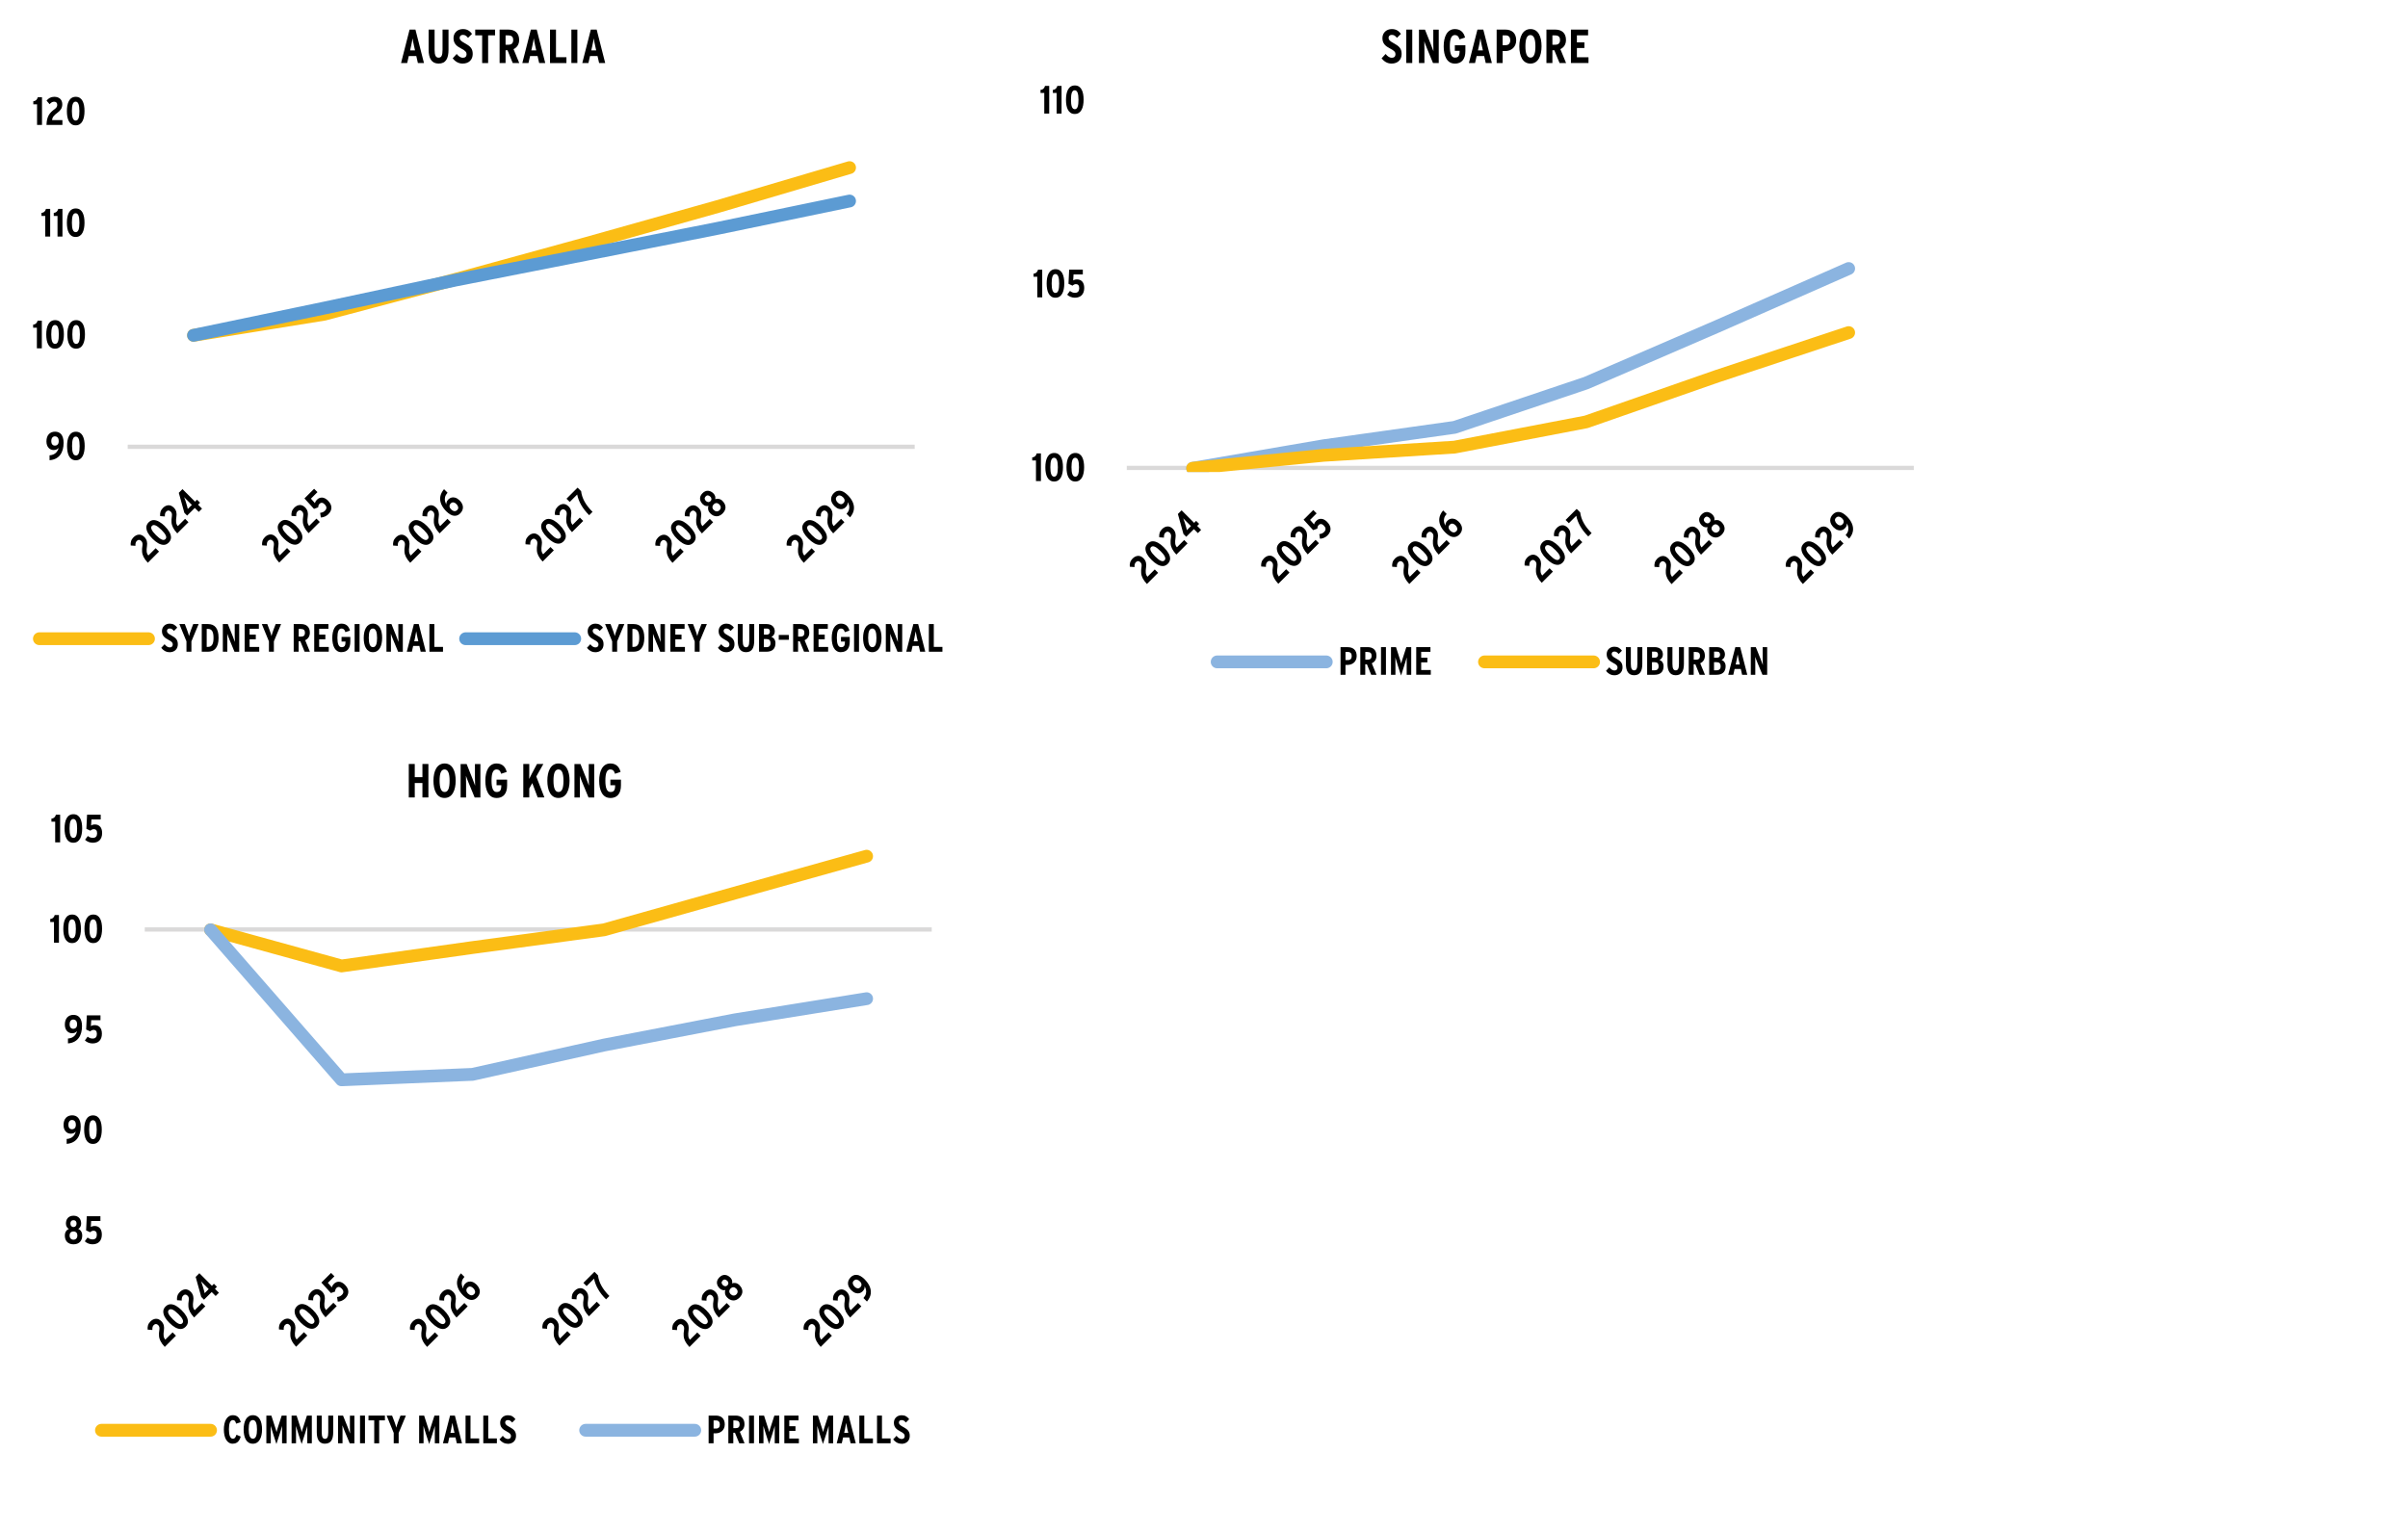 <?xml version="1.0" encoding="UTF-8"?>
<svg xmlns="http://www.w3.org/2000/svg" xmlns:xlink="http://www.w3.org/1999/xlink" id="Layer_1" data-name="Layer 1" viewBox="0 0 423.71 269.58">
  <defs>
    <style>
      .cls-1 {
        clip-path: url(#clippath-76);
      }

      .cls-2 {
        clip-path: url(#clippath-51);
      }

      .cls-3 {
        stroke: #dad9d9;
        stroke-width: .75px;
      }

      .cls-3, .cls-4, .cls-5, .cls-6, .cls-7, .cls-8 {
        fill: none;
      }

      .cls-3, .cls-4, .cls-5, .cls-8 {
        stroke-linejoin: round;
      }

      .cls-9 {
        clip-path: url(#clippath-34);
      }

      .cls-10 {
        clip-path: url(#clippath-38);
      }

      .cls-11 {
        clip-path: url(#clippath-21);
      }

      .cls-12 {
        clip-path: url(#clippath-6);
      }

      .cls-13 {
        clip-path: url(#clippath-7);
      }

      .cls-14 {
        clip-path: url(#clippath-17);
      }

      .cls-15 {
        clip-path: url(#clippath-31);
      }

      .cls-16 {
        clip-path: url(#clippath-75);
      }

      .cls-17 {
        clip-path: url(#clippath-15);
      }

      .cls-18 {
        clip-path: url(#clippath-33);
      }

      .cls-19 {
        clip-path: url(#clippath-61);
      }

      .cls-20 {
        clip-path: url(#clippath-18);
      }

      .cls-21 {
        clip-path: url(#clippath-47);
      }

      .cls-22 {
        clip-path: url(#clippath-4);
      }

      .cls-23 {
        clip-path: url(#clippath-71);
      }

      .cls-24 {
        clip-path: url(#clippath-22);
      }

      .cls-4 {
        stroke: #8bb4e0;
      }

      .cls-4, .cls-5, .cls-8 {
        stroke-linecap: round;
        stroke-width: 2.25px;
      }

      .cls-25 {
        clip-path: url(#clippath-23);
      }

      .cls-26 {
        clip-path: url(#clippath-54);
      }

      .cls-27 {
        clip-path: url(#clippath-66);
      }

      .cls-28 {
        clip-path: url(#clippath-9);
      }

      .cls-29 {
        clip-path: url(#clippath-70);
      }

      .cls-30 {
        clip-path: url(#clippath-10);
      }

      .cls-31 {
        clip-path: url(#clippath-42);
      }

      .cls-32 {
        clip-path: url(#clippath-59);
      }

      .cls-33 {
        clip-path: url(#clippath-43);
      }

      .cls-34 {
        clip-path: url(#clippath-64);
      }

      .cls-35 {
        clip-path: url(#clippath-25);
      }

      .cls-36 {
        clip-path: url(#clippath-27);
      }

      .cls-5 {
        stroke: #5c9bd3;
      }

      .cls-37 {
        clip-path: url(#clippath-60);
      }

      .cls-38 {
        clip-path: url(#clippath-11);
      }

      .cls-39 {
        clip-path: url(#clippath-57);
      }

      .cls-40 {
        clip-path: url(#clippath-36);
      }

      .cls-41 {
        clip-path: url(#clippath-35);
      }

      .cls-42 {
        clip-path: url(#clippath-48);
      }

      .cls-43 {
        clip-path: url(#clippath-28);
      }

      .cls-44 {
        clip-path: url(#clippath-1);
      }

      .cls-45 {
        clip-path: url(#clippath-56);
      }

      .cls-46 {
        clip-path: url(#clippath-45);
      }

      .cls-47 {
        clip-path: url(#clippath-46);
      }

      .cls-48 {
        clip-path: url(#clippath-40);
      }

      .cls-49 {
        clip-path: url(#clippath-5);
      }

      .cls-50 {
        clip-path: url(#clippath-20);
      }

      .cls-51 {
        clip-path: url(#clippath-8);
      }

      .cls-52 {
        clip-path: url(#clippath-52);
      }

      .cls-53 {
        clip-path: url(#clippath-41);
      }

      .cls-54 {
        clip-path: url(#clippath-67);
      }

      .cls-55 {
        clip-path: url(#clippath-74);
      }

      .cls-56 {
        clip-path: url(#clippath-3);
      }

      .cls-57 {
        clip-path: url(#clippath-26);
      }

      .cls-58 {
        clip-path: url(#clippath-12);
      }

      .cls-59 {
        clip-path: url(#clippath-50);
      }

      .cls-60 {
        clip-path: url(#clippath-14);
      }

      .cls-7 {
        clip-rule: evenodd;
      }

      .cls-61 {
        clip-path: url(#clippath-30);
      }

      .cls-62 {
        clip-path: url(#clippath-77);
      }

      .cls-63 {
        clip-path: url(#clippath-19);
      }

      .cls-64 {
        clip-path: url(#clippath-78);
      }

      .cls-65 {
        clip-path: url(#clippath-72);
      }

      .cls-66 {
        clip-path: url(#clippath-32);
      }

      .cls-67 {
        clip-path: url(#clippath-55);
      }

      .cls-68 {
        clip-path: url(#clippath-73);
      }

      .cls-69 {
        clip-path: url(#clippath-53);
      }

      .cls-70 {
        clip-path: url(#clippath-39);
      }

      .cls-71 {
        clip-path: url(#clippath-16);
      }

      .cls-72 {
        clip-path: url(#clippath-2);
      }

      .cls-73 {
        clip-path: url(#clippath-29);
      }

      .cls-74 {
        clip-path: url(#clippath-49);
      }

      .cls-75 {
        clip-path: url(#clippath-37);
      }

      .cls-76 {
        clip-path: url(#clippath-58);
      }

      .cls-77 {
        clip-path: url(#clippath-13);
      }

      .cls-78 {
        clip-path: url(#clippath-63);
      }

      .cls-79 {
        clip-path: url(#clippath-24);
      }

      .cls-8 {
        stroke: #fbbd15;
      }

      .cls-80 {
        clip-path: url(#clippath);
      }

      .cls-81 {
        clip-path: url(#clippath-68);
      }

      .cls-82 {
        clip-path: url(#clippath-65);
      }

      .cls-83 {
        clip-path: url(#clippath-44);
      }

      .cls-84 {
        clip-path: url(#clippath-62);
      }

      .cls-85 {
        clip-path: url(#clippath-69);
      }
    </style>
    <clipPath id="clippath">
      <polygon class="cls-7" points="2.07 124 174.87 124 174.87 -5.48 2.07 -5.48 2.07 124 2.07 124"></polygon>
    </clipPath>
    <clipPath id="clippath-1">
      <polygon class="cls-7" points="22.35 79.36 161.67 79.36 161.67 19.6 22.35 19.6 22.35 79.36 22.35 79.36"></polygon>
    </clipPath>
    <clipPath id="clippath-2">
      <polygon class="cls-7" points="22.35 79.36 161.67 79.36 161.67 19.6 22.35 19.6 22.35 79.36 22.35 79.36"></polygon>
    </clipPath>
    <clipPath id="clippath-3">
      <polygon class="cls-7" points="2.07 124 174.87 124 174.87 -5.48 2.07 -5.48 2.07 124 2.07 124"></polygon>
    </clipPath>
    <clipPath id="clippath-4">
      <rect class="cls-6" x="2.07" y="-5.48" width="172.8" height="129.48"></rect>
    </clipPath>
    <clipPath id="clippath-5">
      <polygon class="cls-7" points="2.07 124 174.87 124 174.87 -5.48 2.07 -5.48 2.07 124 2.07 124"></polygon>
    </clipPath>
    <clipPath id="clippath-6">
      <rect class="cls-6" x="2.07" y="-5.48" width="172.8" height="129.48"></rect>
    </clipPath>
    <clipPath id="clippath-7">
      <polygon class="cls-7" points="2.07 124 174.87 124 174.87 -5.48 2.07 -5.48 2.07 124 2.07 124"></polygon>
    </clipPath>
    <clipPath id="clippath-8">
      <rect class="cls-6" x="2.07" y="-5.48" width="172.8" height="129.48"></rect>
    </clipPath>
    <clipPath id="clippath-9">
      <polygon class="cls-7" points="2.07 124 174.87 124 174.87 -5.48 2.07 -5.48 2.07 124 2.07 124"></polygon>
    </clipPath>
    <clipPath id="clippath-10">
      <rect class="cls-6" x="2.07" y="-5.48" width="172.8" height="129.48"></rect>
    </clipPath>
    <clipPath id="clippath-11">
      <polygon class="cls-7" points="2.07 124 68.16 124 68.16 52.83 2.07 52.83 2.07 124 2.07 124"></polygon>
    </clipPath>
    <clipPath id="clippath-12">
      <polygon class="cls-7" points="12.91 124 91.06 124 91.06 53.02 12.91 53.02 12.91 124 12.91 124"></polygon>
    </clipPath>
    <clipPath id="clippath-13">
      <polygon class="cls-7" points="35.7 124 114.36 124 114.36 52.79 35.7 52.79 35.7 124 35.7 124"></polygon>
    </clipPath>
    <clipPath id="clippath-14">
      <polygon class="cls-7" points="59.83 124 136.67 124 136.67 53.58 59.83 53.58 59.83 124 59.83 124"></polygon>
    </clipPath>
    <clipPath id="clippath-15">
      <polygon class="cls-7" points="81.76 124 160.62 124 160.62 52.71 81.76 52.71 81.76 124 81.76 124"></polygon>
    </clipPath>
    <clipPath id="clippath-16">
      <polygon class="cls-7" points="104.96 124 174.87 124 174.87 52.79 104.96 52.79 104.96 124 104.96 124"></polygon>
    </clipPath>
    <clipPath id="clippath-17">
      <polygon class="cls-7" points="2.07 124 174.87 124 174.87 -5.48 2.07 -5.48 2.07 124 2.07 124"></polygon>
    </clipPath>
    <clipPath id="clippath-18">
      <rect class="cls-6" x="2.07" y="-5.48" width="172.8" height="129.48"></rect>
    </clipPath>
    <clipPath id="clippath-19">
      <polygon class="cls-7" points="2.07 124 174.87 124 174.87 -5.48 2.07 -5.48 2.07 124 2.07 124"></polygon>
    </clipPath>
    <clipPath id="clippath-20">
      <polygon class="cls-7" points="2.07 118.24 174.87 118.24 174.87 105.4 2.07 105.4 2.07 118.24 2.07 118.24"></polygon>
    </clipPath>
    <clipPath id="clippath-21">
      <rect class="cls-6" x="2.07" y="105.4" width="172.8" height="12.84"></rect>
    </clipPath>
    <clipPath id="clippath-22">
      <polygon class="cls-7" points="2.07 124 174.87 124 174.87 -5.48 2.07 -5.48 2.07 124 2.07 124"></polygon>
    </clipPath>
    <clipPath id="clippath-23">
      <polygon class="cls-7" points="2.07 118.24 174.87 118.24 174.87 105.4 2.07 105.4 2.07 118.24 2.07 118.24"></polygon>
    </clipPath>
    <clipPath id="clippath-24">
      <rect class="cls-6" x="2.07" y="105.4" width="172.8" height="12.84"></rect>
    </clipPath>
    <clipPath id="clippath-25">
      <polygon class="cls-7" points="2.07 118.24 174.87 118.24 174.87 105.4 2.07 105.4 2.07 118.24 2.07 118.24"></polygon>
    </clipPath>
    <clipPath id="clippath-26">
      <rect class="cls-6" x="2.07" y="105.4" width="172.8" height="12.84"></rect>
    </clipPath>
    <clipPath id="clippath-27">
      <polygon class="cls-7" points="2.07 118.24 174.87 118.24 174.87 105.4 2.07 105.4 2.07 118.24 2.07 118.24"></polygon>
    </clipPath>
    <clipPath id="clippath-28">
      <rect class="cls-6" x="2.07" y="105.4" width="172.8" height="12.84"></rect>
    </clipPath>
    <clipPath id="clippath-29">
      <polygon class="cls-7" points="174.87 124 347.67 124 347.67 -5.48 174.87 -5.48 174.87 124 174.87 124"></polygon>
    </clipPath>
    <clipPath id="clippath-30">
      <polygon class="cls-7" points="198.15 83.08 337.47 83.08 337.47 17.56 198.15 17.56 198.15 83.08 198.15 83.08"></polygon>
    </clipPath>
    <clipPath id="clippath-31">
      <polygon class="cls-7" points="198.15 83.08 337.47 83.08 337.47 17.56 198.15 17.56 198.15 83.08 198.15 83.08"></polygon>
    </clipPath>
    <clipPath id="clippath-32">
      <polygon class="cls-7" points="174.87 124 347.67 124 347.67 -5.48 174.87 -5.48 174.87 124 174.87 124"></polygon>
    </clipPath>
    <clipPath id="clippath-33">
      <rect class="cls-6" x="174.87" y="-5.48" width="172.8" height="129.48"></rect>
    </clipPath>
    <clipPath id="clippath-34">
      <polygon class="cls-7" points="174.87 124 347.67 124 347.67 -5.48 174.87 -5.48 174.87 124 174.87 124"></polygon>
    </clipPath>
    <clipPath id="clippath-35">
      <rect class="cls-6" x="174.87" y="-5.48" width="172.8" height="129.48"></rect>
    </clipPath>
    <clipPath id="clippath-36">
      <polygon class="cls-7" points="174.87 124 347.67 124 347.67 -5.48 174.87 -5.48 174.87 124 174.87 124"></polygon>
    </clipPath>
    <clipPath id="clippath-37">
      <rect class="cls-6" x="174.87" y="-5.48" width="172.8" height="129.48"></rect>
    </clipPath>
    <clipPath id="clippath-38">
      <polygon class="cls-7" points="174.87 124 243.96 124 243.96 56.56 174.87 56.56 174.87 124 174.87 124"></polygon>
    </clipPath>
    <clipPath id="clippath-39">
      <polygon class="cls-7" points="188.71 124 266.86 124 266.86 56.75 188.71 56.75 188.71 124 188.71 124"></polygon>
    </clipPath>
    <clipPath id="clippath-40">
      <polygon class="cls-7" points="211.5 124 290.16 124 290.16 56.53 211.5 56.53 211.5 124 211.5 124"></polygon>
    </clipPath>
    <clipPath id="clippath-41">
      <polygon class="cls-7" points="235.63 124 312.47 124 312.47 57.32 235.63 57.32 235.63 124 235.63 124"></polygon>
    </clipPath>
    <clipPath id="clippath-42">
      <polygon class="cls-7" points="257.56 124 336.42 124 336.42 56.45 257.56 56.45 257.56 124 257.56 124"></polygon>
    </clipPath>
    <clipPath id="clippath-43">
      <polygon class="cls-7" points="280.76 124 347.67 124 347.67 56.53 280.76 56.53 280.76 124 280.76 124"></polygon>
    </clipPath>
    <clipPath id="clippath-44">
      <polygon class="cls-7" points="174.87 124 347.67 124 347.67 -5.48 174.87 -5.48 174.87 124 174.87 124"></polygon>
    </clipPath>
    <clipPath id="clippath-45">
      <rect class="cls-6" x="174.87" y="-5.48" width="172.8" height="129.48"></rect>
    </clipPath>
    <clipPath id="clippath-46">
      <polygon class="cls-7" points="174.87 124 347.67 124 347.67 -5.48 174.87 -5.48 174.87 124 174.87 124"></polygon>
    </clipPath>
    <clipPath id="clippath-47">
      <polygon class="cls-7" points="185.19 123.52 302.43 123.52 302.43 108.16 185.19 108.16 185.19 123.52 185.19 123.52"></polygon>
    </clipPath>
    <clipPath id="clippath-48">
      <rect class="cls-6" x="185.19" y="108.16" width="117.24" height="15.36"></rect>
    </clipPath>
    <clipPath id="clippath-49">
      <polygon class="cls-7" points="174.87 124 347.67 124 347.67 -5.48 174.87 -5.48 174.87 124 174.87 124"></polygon>
    </clipPath>
    <clipPath id="clippath-50">
      <polygon class="cls-7" points="194.91 123.52 347.67 123.52 347.67 108.16 194.91 108.16 194.91 123.52 194.91 123.52"></polygon>
    </clipPath>
    <clipPath id="clippath-51">
      <rect class="cls-6" x="194.91" y="108.16" width="152.76" height="15.36"></rect>
    </clipPath>
    <clipPath id="clippath-52">
      <polygon class="cls-7" points="2.07 259.24 174.87 259.24 174.87 129.64 2.07 129.64 2.07 259.24 2.07 259.24"></polygon>
    </clipPath>
    <clipPath id="clippath-53">
      <polygon class="cls-7" points="25.35 217.36 164.67 217.36 164.67 145.84 25.35 145.84 25.35 217.36 25.35 217.36"></polygon>
    </clipPath>
    <clipPath id="clippath-54">
      <polygon class="cls-7" points="25.35 217.36 164.67 217.36 164.67 145.84 25.35 145.84 25.35 217.36 25.35 217.36"></polygon>
    </clipPath>
    <clipPath id="clippath-55">
      <polygon class="cls-7" points="2.07 259.24 174.87 259.24 174.87 129.64 2.07 129.64 2.07 259.24 2.07 259.24"></polygon>
    </clipPath>
    <clipPath id="clippath-56">
      <rect class="cls-6" x="2.07" y="129.64" width="172.8" height="129.6"></rect>
    </clipPath>
    <clipPath id="clippath-57">
      <polygon class="cls-7" points="2.07 259.24 174.87 259.24 174.87 129.64 2.07 129.64 2.07 259.24 2.07 259.24"></polygon>
    </clipPath>
    <clipPath id="clippath-58">
      <rect class="cls-6" x="2.07" y="129.64" width="172.8" height="129.6"></rect>
    </clipPath>
    <clipPath id="clippath-59">
      <polygon class="cls-7" points="2.07 259.24 174.87 259.24 174.87 129.64 2.07 129.64 2.07 259.24 2.07 259.24"></polygon>
    </clipPath>
    <clipPath id="clippath-60">
      <rect class="cls-6" x="2.07" y="129.64" width="172.8" height="129.6"></rect>
    </clipPath>
    <clipPath id="clippath-61">
      <polygon class="cls-7" points="2.07 259.24 174.87 259.24 174.87 129.64 2.07 129.64 2.07 259.24 2.07 259.24"></polygon>
    </clipPath>
    <clipPath id="clippath-62">
      <rect class="cls-6" x="2.07" y="129.64" width="172.8" height="129.6"></rect>
    </clipPath>
    <clipPath id="clippath-63">
      <polygon class="cls-7" points="2.07 259.24 174.87 259.24 174.87 129.64 2.07 129.64 2.07 259.24 2.07 259.24"></polygon>
    </clipPath>
    <clipPath id="clippath-64">
      <rect class="cls-6" x="2.07" y="129.64" width="172.8" height="129.6"></rect>
    </clipPath>
    <clipPath id="clippath-65">
      <polygon class="cls-7" points="2.07 259.24 71.16 259.24 71.16 190.82 2.07 190.82 2.07 259.24 2.07 259.24"></polygon>
    </clipPath>
    <clipPath id="clippath-66">
      <polygon class="cls-7" points="15.91 259.24 94.06 259.24 94.06 191.01 15.91 191.01 15.91 259.24 15.91 259.24"></polygon>
    </clipPath>
    <clipPath id="clippath-67">
      <polygon class="cls-7" points="38.7 259.24 117.36 259.24 117.36 190.79 38.7 190.79 38.7 259.24 38.7 259.24"></polygon>
    </clipPath>
    <clipPath id="clippath-68">
      <polygon class="cls-7" points="62.83 259.24 139.67 259.24 139.67 191.57 62.83 191.57 62.83 259.24 62.83 259.24"></polygon>
    </clipPath>
    <clipPath id="clippath-69">
      <polygon class="cls-7" points="84.76 259.24 163.62 259.24 163.62 190.7 84.76 190.7 84.76 259.24 84.76 259.24"></polygon>
    </clipPath>
    <clipPath id="clippath-70">
      <polygon class="cls-7" points="107.96 259.24 174.87 259.24 174.87 190.79 107.96 190.79 107.96 259.24 107.96 259.24"></polygon>
    </clipPath>
    <clipPath id="clippath-71">
      <polygon class="cls-7" points="2.07 259.24 174.87 259.24 174.87 129.64 2.07 129.64 2.07 259.24 2.07 259.24"></polygon>
    </clipPath>
    <clipPath id="clippath-72">
      <rect class="cls-6" x="2.07" y="129.64" width="172.8" height="129.6"></rect>
    </clipPath>
    <clipPath id="clippath-73">
      <polygon class="cls-7" points="2.07 259.24 174.87 259.24 174.87 129.64 2.07 129.64 2.07 259.24 2.07 259.24"></polygon>
    </clipPath>
    <clipPath id="clippath-74">
      <polygon class="cls-7" points="2.07 258.76 174.87 258.76 174.87 243.4 2.07 243.4 2.07 258.76 2.07 258.76"></polygon>
    </clipPath>
    <clipPath id="clippath-75">
      <rect class="cls-6" x="2.07" y="243.4" width="172.8" height="15.36"></rect>
    </clipPath>
    <clipPath id="clippath-76">
      <polygon class="cls-7" points="2.07 259.24 174.87 259.24 174.87 129.64 2.07 129.64 2.07 259.24 2.07 259.24"></polygon>
    </clipPath>
    <clipPath id="clippath-77">
      <polygon class="cls-7" points="15.99 258.76 174.87 258.76 174.87 243.4 15.99 243.4 15.99 258.76 15.99 258.76"></polygon>
    </clipPath>
    <clipPath id="clippath-78">
      <rect class="cls-6" x="15.99" y="243.4" width="158.88" height="15.36"></rect>
    </clipPath>
  </defs>
  <g class="cls-80">
    <line class="cls-3" x1="22.47" y1="78.64" x2="160.95" y2="78.64"></line>
  </g>
  <g class="cls-44">
    <polyline class="cls-8" points="34.05 59.02 57.09 55.3 80.13 49.18 103.29 42.82 126.33 36.34 149.49 29.5"></polyline>
  </g>
  <g class="cls-72">
    <polyline class="cls-5" points="34.05 59.02 57.09 54.22 80.13 49.3 103.29 44.74 126.33 40.18 149.49 35.38"></polyline>
  </g>
  <g class="cls-56">
    <g class="cls-22">
      <g>
        <path d="M8.72,81.01v-.87c1.01-.06,1.44-.69,1.6-1.3-.24.26-.49.37-.9.37-.64,0-1.25-.51-1.25-1.52,0-1.11.62-1.71,1.52-1.71.86,0,1.5.57,1.5,1.97,0,1.66-.74,2.92-2.47,3.05ZM9.65,76.8c-.42,0-.63.39-.63.84s.21.79.63.79c.48,0,.69-.35.69-.77,0-.47-.18-.86-.7-.86Z"></path>
        <path d="M13.34,81.01c-1.13,0-1.54-1.11-1.54-2.5s.42-2.52,1.56-2.52,1.54,1.11,1.54,2.5-.42,2.52-1.55,2.52ZM13.34,76.84c-.47,0-.66.56-.66,1.66s.2,1.67.68,1.67.65-.56.65-1.66-.2-1.67-.67-1.67Z"></path>
      </g>
    </g>
  </g>
  <g class="cls-49">
    <g class="cls-12">
      <g>
        <path d="M6.49,61.3v-3.62h-.66v-.54c.48-.05.69-.34.79-.7h.74v4.87h-.87Z"></path>
        <path d="M9.68,61.37c-1.13,0-1.54-1.11-1.54-2.5s.42-2.52,1.56-2.52,1.54,1.11,1.54,2.5-.42,2.52-1.55,2.52ZM9.68,57.2c-.47,0-.66.56-.66,1.66s.2,1.67.68,1.67.65-.56.65-1.66-.2-1.67-.67-1.67Z"></path>
        <path d="M13.39,61.37c-1.13,0-1.54-1.11-1.54-2.5s.42-2.52,1.56-2.52,1.54,1.11,1.54,2.5-.42,2.52-1.55,2.52ZM13.39,57.2c-.47,0-.66.56-.66,1.66s.2,1.67.68,1.67.65-.56.65-1.66-.2-1.67-.67-1.67Z"></path>
      </g>
    </g>
  </g>
  <g class="cls-13">
    <g class="cls-51">
      <g>
        <path d="M7.96,41.63v-3.62h-.66v-.54c.48-.05.69-.34.79-.7h.74v4.87h-.87Z"></path>
        <path d="M10.12,41.63v-3.62h-.66v-.54c.48-.05.69-.34.79-.7h.74v4.87h-.87Z"></path>
        <path d="M13.31,41.71c-1.13,0-1.54-1.11-1.54-2.5s.42-2.52,1.56-2.52,1.54,1.11,1.54,2.5-.42,2.52-1.55,2.52ZM13.31,37.53c-.47,0-.66.56-.66,1.66s.2,1.67.67,1.67.65-.56.65-1.66-.2-1.67-.67-1.67Z"></path>
      </g>
    </g>
  </g>
  <g class="cls-28">
    <g class="cls-30">
      <g>
        <path d="M6.52,21.98v-3.62h-.66v-.54c.48-.05.69-.34.79-.7h.74v4.87h-.87Z"></path>
        <path d="M8.18,21.98c.05-1.49.52-2.11,1.43-2.77.33-.24.46-.45.46-.74,0-.38-.19-.57-.56-.57-.31,0-.55.17-.78.44l-.54-.63c.33-.41.76-.67,1.36-.67.84,0,1.41.47,1.41,1.32,0,.67-.33,1.09-.8,1.44-.66.49-.96.82-.99,1.34h1.81v.85h-2.79Z"></path>
        <path d="M13.31,22.06c-1.13,0-1.54-1.11-1.54-2.5s.42-2.52,1.56-2.52,1.54,1.11,1.54,2.5-.42,2.52-1.55,2.52ZM13.31,17.89c-.47,0-.66.56-.66,1.66s.2,1.67.67,1.67.65-.56.65-1.66-.2-1.67-.67-1.67Z"></path>
      </g>
    </g>
  </g>
  <g class="cls-38">
    <path d="M27.99,97.09l-.6-.6-1.28,1.28c-.17-.19-.27-.41-.3-.67s-.01-.58.05-.99c.05-.29.04-.56-.02-.83s-.2-.52-.44-.76c-.31-.3-.63-.44-.96-.42-.34.02-.66.18-.96.48-.21.21-.35.44-.42.68-.07.24-.09.49-.06.75l.83.06c-.01-.18,0-.34.03-.48.03-.15.1-.27.21-.38.13-.13.26-.19.39-.19s.27.07.4.2c.1.1.17.22.2.35s.03.3,0,.5c-.06.37-.09.71-.06,1.03.02.32.11.63.27.94s.4.65.74,1.01l1.97-1.97ZM29.01,92.62c-.33-.33-.67-.6-1-.79-.34-.19-.66-.29-.98-.29-.32,0-.61.14-.88.4-.26.27-.4.56-.4.88s.09.65.28.99c.19.34.46.68.8,1.01.33.33.67.6,1,.79.34.19.66.29.98.29.32,0,.61-.14.88-.4.26-.27.39-.56.4-.88,0-.32-.09-.65-.29-.99-.19-.34-.46-.68-.8-1.01h0ZM28.4,93.25c.39.39.65.72.77.99.12.27.1.49-.06.65-.17.17-.39.19-.66.07-.28-.12-.61-.38-1-.77-.39-.39-.65-.72-.77-.99-.12-.27-.1-.49.06-.65.16-.16.38-.18.66-.06s.61.38,1,.77h0ZM33.17,91.92l-.6-.6-1.28,1.28c-.17-.19-.27-.41-.3-.67-.03-.26-.01-.58.05-.99.05-.29.04-.56-.02-.83-.06-.26-.2-.52-.44-.76-.31-.3-.63-.44-.96-.42-.34.02-.66.18-.96.48-.21.21-.35.44-.42.68-.07.24-.09.49-.06.75l.83.06c-.01-.18,0-.34.03-.48s.1-.27.21-.38c.13-.13.26-.19.39-.19s.27.07.4.2c.1.1.17.22.2.35s.03.3,0,.5c-.06.37-.09.71-.06,1.03.02.32.11.63.27.94s.4.65.74,1.01l1.97-1.97ZM35.2,88.48l-.53-.53-.35.35-2.21-2.21-.65.65.98,3.52.49.49,1.35-1.35.7.7.57-.57-.7-.7.35-.35h0ZM32.36,87.45c.08.09.16.18.25.27.09.09.19.2.32.32l.83.83-.32.32c-.08.08-.15.15-.22.22s-.13.13-.18.18c-.02-.09-.05-.19-.07-.3s-.06-.22-.09-.33l-.23-.77c-.1-.32-.19-.57-.27-.75h0Z"></path>
  </g>
  <g class="cls-58">
    <path d="M51.11,97.06l-.6-.6-1.28,1.28c-.17-.19-.27-.41-.3-.67s-.01-.58.05-.99c.05-.29.04-.56-.02-.83s-.2-.52-.44-.76c-.31-.3-.63-.44-.96-.42s-.66.18-.96.48c-.21.21-.35.44-.42.68-.07.24-.09.49-.06.75l.83.06c-.01-.18,0-.34.03-.48s.1-.27.21-.38c.13-.13.26-.19.39-.19s.27.07.4.2c.1.1.17.22.2.35.03.13.03.3,0,.5-.06.37-.09.71-.06,1.03.02.32.11.63.27.94s.4.65.74,1.01l1.97-1.97ZM52.13,92.59c-.33-.33-.67-.6-1-.79-.34-.19-.66-.29-.98-.29-.32,0-.61.14-.88.4-.26.27-.4.56-.4.88s.09.65.28.99c.19.34.46.68.8,1.01.33.33.67.6,1,.79.34.19.66.29.98.29s.61-.14.88-.4c.26-.27.39-.56.4-.88s-.09-.65-.29-.99c-.19-.34-.46-.68-.8-1.01h0ZM51.51,93.22c.39.39.65.72.77.99.12.27.1.49-.06.65-.17.17-.39.19-.66.07-.28-.12-.61-.38-1-.77-.39-.39-.65-.72-.77-.99-.12-.27-.1-.49.06-.65.16-.16.38-.18.66-.06s.61.38,1,.77h0ZM56.28,91.88l-.6-.6-1.28,1.28c-.17-.19-.27-.41-.3-.67s-.01-.58.05-.99c.05-.29.04-.56-.02-.83-.06-.26-.2-.52-.44-.76-.31-.3-.63-.44-.96-.42s-.66.18-.96.48c-.21.21-.35.44-.42.68-.07.24-.09.49-.06.75l.83.06c-.01-.18,0-.34.03-.48s.1-.27.21-.38c.13-.13.26-.19.39-.19s.27.07.4.2c.1.1.17.22.2.35.03.13.03.3,0,.5-.06.37-.09.71-.06,1.03.02.32.11.63.27.94s.4.65.74,1.01l1.97-1.97ZM57.72,88.12c-.36-.35-.71-.53-1.05-.54-.34-.01-.64.11-.89.37-.11.11-.19.22-.25.32s-.09.2-.11.3l-.71-.8,1.15-1.15-.59-.59-1.7,1.7,1.68,1.84.74-.27c0-.13.02-.24.06-.35.04-.1.1-.2.18-.28.13-.13.27-.18.42-.17.16.01.32.11.49.28.18.18.28.36.29.54.02.19-.06.37-.23.55-.11.12-.24.2-.37.27-.13.06-.3.1-.5.13l.12.81c.24,0,.48-.06.71-.16.23-.1.44-.24.61-.41.37-.37.55-.77.54-1.18,0-.41-.21-.81-.59-1.2h0Z"></path>
  </g>
  <g class="cls-77">
    <path d="M74.16,97.1l-.6-.6-1.28,1.28c-.17-.19-.27-.41-.3-.67s-.01-.58.05-.99c.05-.29.04-.56-.02-.83-.06-.26-.2-.52-.44-.76-.31-.3-.63-.44-.96-.42s-.66.18-.96.48c-.21.21-.35.44-.42.68-.07.24-.09.49-.06.75l.83.06c-.01-.18,0-.34.03-.48s.1-.27.21-.38c.13-.13.26-.19.39-.19s.27.07.4.2c.1.1.17.22.2.35s.03.3,0,.5c-.06.37-.09.71-.06,1.03.02.32.11.63.27.94s.4.65.74,1.01l1.97-1.97ZM75.18,92.62c-.33-.33-.67-.6-1-.79-.34-.19-.66-.29-.98-.29-.32,0-.61.14-.88.4-.26.27-.4.56-.4.88,0,.32.09.65.28.99s.46.68.8,1.01c.33.33.67.6,1,.79.34.19.66.29.98.29.32,0,.61-.14.88-.4.26-.27.39-.56.4-.88s-.09-.65-.29-.99c-.19-.34-.46-.68-.8-1.01h0ZM74.56,93.26c.39.39.65.72.77.99s.1.49-.06.65c-.17.17-.39.19-.66.07-.28-.12-.61-.38-1-.77-.39-.39-.65-.72-.77-.99-.12-.27-.1-.49.06-.65.16-.16.38-.18.66-.06.27.12.61.38,1,.77h0ZM79.33,91.92l-.6-.6-1.28,1.28c-.17-.19-.27-.41-.3-.67s-.01-.58.05-.99c.05-.29.04-.56-.02-.83s-.2-.52-.44-.76c-.31-.3-.63-.44-.96-.42s-.66.18-.96.48c-.21.21-.35.44-.42.68-.07.24-.09.49-.06.75l.83.06c-.01-.18,0-.34.03-.48s.1-.27.21-.38c.13-.13.26-.19.39-.19s.27.07.4.2c.1.1.17.22.2.35s.03.3,0,.5c-.06.37-.09.71-.06,1.03.02.32.11.63.27.94.16.31.4.65.74,1.01l1.97-1.97ZM80.87,88.08c-.24-.23-.48-.39-.72-.47s-.47-.09-.68-.04c-.21.05-.4.16-.55.31-.15.14-.25.29-.31.43s-.08.3-.07.47c-.11-.18-.19-.39-.24-.61-.05-.22-.04-.45.02-.7.06-.24.2-.49.43-.75l-.62-.62c-.37.44-.59.89-.66,1.34-.07.45,0,.89.19,1.33.19.43.49.85.88,1.24.5.48.95.74,1.37.77s.78-.12,1.08-.43c.32-.33.48-.69.47-1.09-.01-.4-.21-.8-.6-1.2h0ZM80.31,88.72c.17.16.27.34.31.53.04.19-.01.36-.16.51-.18.18-.37.24-.56.2s-.37-.15-.54-.32c-.15-.15-.24-.31-.26-.5-.03-.18.04-.36.21-.53.15-.15.32-.21.49-.18.18.03.35.12.51.29h0Z"></path>
  </g>
  <g class="cls-60">
    <path d="M97.46,96.88l-.6-.6-1.28,1.28c-.17-.19-.27-.41-.3-.67s-.01-.58.05-.99c.05-.29.04-.56-.02-.83-.06-.26-.2-.52-.44-.76-.31-.3-.63-.44-.96-.42s-.66.18-.96.48c-.21.21-.35.44-.42.68-.07.24-.09.49-.06.75l.83.06c-.01-.18,0-.34.03-.48s.1-.27.21-.38c.13-.13.26-.19.39-.19s.27.07.4.2c.1.1.17.22.2.35s.03.3,0,.5c-.06.37-.09.71-.06,1.03.02.32.11.63.27.94s.4.65.74,1.01l1.97-1.97ZM98.48,92.41c-.33-.33-.67-.6-1-.79-.34-.19-.66-.29-.98-.29-.32,0-.61.14-.88.4-.26.27-.4.56-.4.88,0,.32.09.65.28.99s.46.68.8,1.01c.33.33.67.6,1,.79.34.19.66.29.98.29.32,0,.61-.14.88-.4.26-.27.39-.56.4-.88s-.09-.65-.29-.99c-.19-.34-.46-.68-.8-1.01h0ZM97.86,93.04c.39.39.65.72.77.99s.1.49-.06.65c-.17.17-.39.19-.66.07-.28-.12-.61-.38-1-.77-.39-.39-.65-.72-.77-.99-.12-.27-.1-.49.06-.65.16-.16.38-.18.66-.06.27.12.61.38,1,.77h0ZM102.63,91.7l-.6-.6-1.28,1.28c-.17-.19-.27-.41-.3-.67-.03-.26-.01-.58.05-.99.05-.29.04-.56-.02-.83s-.2-.52-.44-.76c-.31-.3-.63-.44-.96-.42s-.66.18-.96.48c-.21.21-.35.44-.42.68-.07.24-.09.49-.06.75l.83.06c-.01-.18,0-.34.03-.48s.1-.27.21-.38c.13-.13.26-.19.39-.19s.27.07.4.2c.1.1.17.22.2.35s.03.3,0,.5c-.06.37-.09.71-.06,1.03.02.32.11.63.27.94.16.31.4.65.74,1.01l1.97-1.97ZM102.24,86.44l-.61-.61-1.95,1.95.57.57,1.31-1.31c.13.64.37,1.27.72,1.87.35.61.81,1.19,1.39,1.77l.59-.59c-.61-.61-1.08-1.21-1.4-1.8-.33-.59-.53-1.21-.61-1.85h0Z"></path>
  </g>
  <g class="cls-17">
    <path d="M120.31,97.11l-.6-.6-1.28,1.28c-.17-.19-.27-.41-.3-.67s-.01-.58.05-.99c.05-.29.04-.56-.02-.83-.06-.26-.2-.52-.44-.76-.31-.3-.63-.44-.96-.42s-.66.18-.96.48c-.21.21-.35.44-.42.68-.07.24-.09.49-.06.75l.83.06c-.01-.18,0-.34.03-.48s.1-.27.21-.38c.13-.13.26-.19.39-.19s.27.07.4.2c.1.1.17.22.2.35s.03.3,0,.5c-.06.37-.09.71-.06,1.03.02.32.11.63.27.94s.4.65.74,1.01l1.97-1.97ZM121.33,92.64c-.33-.33-.67-.6-1-.79-.34-.19-.66-.29-.98-.29-.32,0-.61.14-.88.4-.26.27-.4.56-.4.88,0,.32.09.65.28.99s.46.68.8,1.01c.33.33.67.6,1,.79.34.19.66.29.98.29.32,0,.61-.14.88-.4.26-.27.39-.56.4-.88s-.09-.65-.29-.99c-.19-.34-.46-.68-.8-1.01h0ZM120.72,93.27c.39.39.65.72.77.99s.1.49-.06.65c-.17.17-.39.19-.66.07-.28-.12-.61-.38-1-.77-.39-.39-.65-.72-.77-.99-.12-.27-.1-.49.06-.65.16-.16.38-.18.66-.06.27.12.61.38,1,.77h0ZM125.49,91.93l-.6-.6-1.28,1.28c-.17-.19-.27-.41-.3-.67s-.01-.58.05-.99c.05-.29.04-.56-.02-.83s-.2-.52-.44-.76c-.31-.3-.63-.44-.96-.42s-.66.18-.96.48c-.21.21-.35.44-.42.68-.07.24-.09.49-.06.75l.83.06c-.01-.18,0-.34.03-.48s.1-.27.21-.38c.13-.13.26-.19.39-.19s.27.07.4.2c.1.1.17.22.2.35s.03.3,0,.5c-.06.37-.09.71-.06,1.03.02.32.11.63.27.94.16.31.4.65.74,1.01l1.97-1.97ZM127.17,88.2c-.23-.22-.46-.35-.69-.39-.23-.04-.44-.02-.64.05.05-.16.05-.33,0-.51-.05-.18-.15-.35-.3-.5-.29-.29-.61-.45-.95-.47s-.67.12-.98.43c-.31.32-.45.64-.43.98.02.34.18.65.47.95.16.15.33.25.51.3.18.05.35.04.5,0-.08.2-.09.41-.05.64.04.23.17.46.39.69.31.31.66.48,1.04.5s.75-.14,1.12-.5c.35-.37.52-.74.5-1.12-.02-.38-.19-.73-.5-1.04h0ZM124.98,87.4c.12.12.19.25.2.4.02.15-.04.28-.16.41-.13.12-.27.18-.41.16s-.28-.08-.4-.2c-.12-.12-.19-.24-.21-.38s.04-.28.17-.42c.14-.14.29-.2.42-.17.14.02.27.09.38.21h0ZM126.58,88.79c.15.15.23.32.24.5s-.06.35-.21.51c-.16.15-.33.22-.51.21s-.35-.09-.5-.24c-.16-.16-.24-.32-.24-.5s.07-.34.22-.5c.16-.15.32-.23.5-.22.18,0,.34.09.5.24h0Z"></path>
  </g>
  <g class="cls-71">
    <path d="M143.41,97.1l-.6-.6-1.28,1.28c-.17-.19-.27-.41-.3-.67s-.01-.58.05-.99c.05-.29.04-.56-.02-.83s-.2-.52-.44-.76c-.31-.3-.63-.44-.96-.42-.34.02-.66.18-.96.48-.21.21-.35.44-.42.68-.07.24-.09.49-.06.75l.83.06c-.01-.18,0-.34.03-.48s.1-.27.21-.38c.13-.13.26-.19.39-.19s.27.07.4.2c.1.1.17.22.2.35.03.13.03.3,0,.5-.06.37-.09.71-.06,1.03.02.32.11.63.27.94s.4.65.74,1.01l1.97-1.97ZM144.43,92.62c-.33-.33-.67-.6-1-.79-.34-.19-.66-.29-.98-.29-.32,0-.61.14-.88.4-.26.27-.4.56-.4.88,0,.32.09.65.28.99s.46.68.8,1.01c.33.33.67.6,1,.79.34.19.66.29.98.29s.61-.14.88-.4c.26-.27.39-.56.4-.88,0-.32-.09-.65-.29-.99-.19-.34-.46-.68-.8-1.01h0ZM143.82,93.26c.39.39.65.72.77.99s.1.49-.06.65c-.17.17-.39.19-.66.07-.28-.12-.61-.38-1-.77-.39-.39-.65-.72-.77-.99s-.1-.49.06-.65c.16-.16.38-.18.66-.06s.61.38,1,.77h0ZM148.59,91.92l-.6-.6-1.28,1.28c-.17-.19-.27-.41-.3-.67s-.01-.58.05-.99c.05-.29.04-.56-.02-.83-.06-.26-.2-.52-.44-.76-.31-.3-.63-.44-.96-.42-.34.02-.66.18-.96.48-.21.21-.35.44-.42.68-.07.24-.09.49-.06.75l.83.06c-.01-.18,0-.34.03-.48s.1-.27.21-.38c.13-.13.26-.19.39-.19s.27.07.4.2c.1.1.17.22.2.35.03.13.03.3,0,.5-.06.37-.09.71-.06,1.03.02.32.11.63.27.94.16.31.4.65.74,1.01l1.97-1.97ZM149.16,87.14c-.5-.48-.95-.74-1.37-.77-.42-.03-.78.12-1.08.43-.32.33-.48.69-.47,1.09.01.4.21.8.6,1.19.24.23.48.39.72.47s.47.09.68.04c.21-.05.4-.16.55-.31.15-.14.25-.29.31-.43.06-.14.08-.3.07-.47.11.18.19.39.24.61.05.22.04.45-.02.7-.06.24-.2.49-.43.75l.62.62c.37-.44.59-.89.66-1.34s0-.89-.19-1.33c-.19-.43-.49-.85-.88-1.24h0ZM148.35,87.53c.15.15.24.31.26.5.03.18-.04.36-.21.53-.15.15-.32.21-.49.18-.18-.03-.35-.12-.51-.29-.17-.16-.27-.34-.31-.53-.04-.19.01-.36.16-.51.18-.18.37-.24.56-.2.19.04.37.15.54.32h0Z"></path>
  </g>
  <g class="cls-14">
    <g class="cls-20">
      <g>
        <path d="M73.53,11.09l-.28-1.23h-1.32l-.28,1.23h-1.08l1.5-5.88h1.03l1.5,5.88h-1.08ZM72.87,8.18c-.1-.45-.24-1.13-.28-1.43-.04.3-.16.93-.27,1.41l-.16.71h.87l-.16-.7Z"></path>
        <path d="M77.17,11.19c-1.25,0-1.75-.97-1.75-2.43v-3.55h1.05v3.55c0,1.02.23,1.39.71,1.39s.69-.37.69-1.39v-3.55h1.05v3.53c0,1.53-.45,2.45-1.75,2.45Z"></path>
        <path d="M81.41,11.19c-.8,0-1.35-.42-1.76-.92l.71-.77c.35.45.73.67,1.08.67.44,0,.66-.24.66-.64,0-.34-.21-.61-.9-.96-.87-.45-1.4-.9-1.4-1.87,0-.88.66-1.58,1.65-1.58.73,0,1.19.29,1.61.84l-.7.7c-.34-.39-.53-.52-.93-.52-.34,0-.55.22-.55.51,0,.35.2.57.84.92,1.02.55,1.46.95,1.46,1.94s-.67,1.68-1.77,1.68Z"></path>
        <path d="M85.89,6.22v4.88h-1.05v-4.88h-1.22v-1.01h3.49v1.01h-1.22Z"></path>
        <path d="M90.22,11.09l-.92-2.24h-.34v2.24h-1.05v-5.88h1.56c1.14,0,1.88.61,1.88,1.83,0,.82-.42,1.34-.99,1.61l1.01,2.45h-1.14ZM89.42,6.23h-.46v1.64h.52c.54,0,.82-.28.82-.82s-.24-.82-.87-.82Z"></path>
        <path d="M94.87,11.09l-.28-1.23h-1.32l-.28,1.23h-1.08l1.5-5.88h1.03l1.5,5.88h-1.08ZM94.2,8.18c-.1-.45-.24-1.13-.28-1.43-.04.3-.16.93-.27,1.41l-.16.71h.87l-.16-.7Z"></path>
        <path d="M96.78,11.09v-5.88h1.05v4.86h1.84v1.03h-2.89Z"></path>
        <path d="M100.54,11.09v-5.88h1.05v5.88h-1.05Z"></path>
        <path d="M105.42,11.09l-.28-1.23h-1.32l-.28,1.23h-1.08l1.5-5.88h1.03l1.5,5.88h-1.08ZM104.75,8.18c-.1-.45-.24-1.13-.28-1.43-.04.3-.16.93-.27,1.41l-.16.71h.87l-.16-.7Z"></path>
      </g>
    </g>
  </g>
  <g class="cls-63">
    <line class="cls-8" x1="6.93" y1="112.42" x2="26.13" y2="112.42"></line>
  </g>
  <g class="cls-50">
    <g class="cls-11">
      <g>
        <path d="M29.82,114.79c-.66,0-1.12-.35-1.45-.77l.59-.63c.29.38.61.56.9.56.36,0,.54-.2.54-.53,0-.28-.17-.5-.74-.79-.72-.38-1.16-.75-1.16-1.55,0-.73.54-1.31,1.36-1.31.6,0,.98.24,1.33.7l-.58.58c-.29-.32-.44-.43-.77-.43-.28,0-.46.18-.46.42,0,.29.17.47.7.76.84.45,1.21.79,1.21,1.61s-.56,1.39-1.46,1.39Z"></path>
        <path d="M33.68,112.87v1.84h-.87v-1.82l-1.25-3.05h.96l.38.99c.16.42.32.91.36,1.13.05-.23.21-.73.36-1.13l.38-.99h.95l-1.26,3.03Z"></path>
        <path d="M36.58,114.71h-1.08v-4.87h1.1c1.17,0,1.86.72,1.86,2.43s-.74,2.44-1.88,2.44ZM36.6,110.69h-.23v3.17h.23c.78,0,.97-.68.97-1.58s-.19-1.59-.97-1.59Z"></path>
        <path d="M41.26,114.71l-.9-2.17c-.12-.31-.28-.7-.37-.99,0,.3.01.8.01,1.11v2.05h-.79v-4.87h.88l.86,2.14c.12.29.29.74.38,1.02,0-.3-.03-.83-.03-1.13v-2.02h.79v4.87h-.83Z"></path>
        <path d="M43.05,114.71v-4.87h2.5v.83h-1.63v1.03h1.09v.82h-1.09v1.35h1.69v.83h-2.56Z"></path>
        <path d="M48.19,112.87v1.84h-.87v-1.82l-1.25-3.05h.96l.38.99c.16.42.32.91.36,1.13.05-.23.21-.73.36-1.13l.38-.99h.95l-1.26,3.03Z"></path>
        <path d="M53.6,114.71l-.76-1.85h-.29v1.85h-.87v-4.87h1.29c.95,0,1.55.51,1.55,1.52,0,.68-.35,1.11-.82,1.33l.83,2.02h-.95ZM52.94,110.69h-.38v1.36h.43c.45,0,.67-.23.67-.67s-.2-.68-.72-.68Z"></path>
        <path d="M55.29,114.71v-4.87h2.5v.83h-1.63v1.03h1.09v.82h-1.09v1.35h1.69v.83h-2.56Z"></path>
        <path d="M60.08,114.79c-1.13,0-1.61-1.11-1.61-2.5s.49-2.52,1.63-2.52c.74,0,1.27.39,1.48,1.23l-.81.26c-.12-.46-.35-.63-.68-.63-.52,0-.72.6-.72,1.63s.22,1.65.74,1.65.69-.26.69-.99h-.7v-.81h1.54v.83c0,1.17-.53,1.84-1.54,1.84Z"></path>
        <path d="M62.4,114.71v-4.87h.87v4.87h-.87Z"></path>
        <path d="M65.61,114.79c-1.13,0-1.61-1.11-1.61-2.5s.49-2.52,1.63-2.52,1.61,1.11,1.61,2.5-.49,2.52-1.62,2.52ZM65.61,110.63c-.52,0-.72.6-.72,1.63s.22,1.65.74,1.65.72-.6.72-1.63-.22-1.65-.73-1.65Z"></path>
        <path d="M70.05,114.71l-.9-2.17c-.13-.31-.28-.7-.37-.99,0,.3.01.8.01,1.11v2.05h-.79v-4.87h.88l.86,2.14c.12.29.29.74.38,1.02,0-.3-.03-.83-.03-1.13v-2.02h.79v4.87h-.83Z"></path>
        <path d="M74.02,114.71l-.23-1.02h-1.09l-.23,1.02h-.89l1.25-4.87h.85l1.25,4.87h-.9ZM73.47,112.3c-.08-.38-.19-.94-.23-1.18-.04.25-.13.77-.22,1.17l-.13.59h.72l-.13-.58Z"></path>
        <path d="M75.56,114.71v-4.87h.87v4.02h1.52v.85h-2.39Z"></path>
      </g>
    </g>
  </g>
  <g class="cls-24">
    <line class="cls-5" x1="81.93" y1="112.42" x2="101.13" y2="112.42"></line>
  </g>
  <g class="cls-25">
    <g class="cls-79">
      <g>
        <path d="M104.73,114.79c-.66,0-1.12-.35-1.45-.77l.59-.63c.29.38.61.56.9.56.36,0,.54-.2.54-.53,0-.28-.17-.5-.74-.79-.72-.38-1.16-.75-1.16-1.55,0-.73.54-1.31,1.36-1.31.6,0,.98.24,1.33.7l-.58.58c-.29-.32-.44-.43-.77-.43-.28,0-.46.18-.46.42,0,.29.17.47.7.76.84.45,1.21.79,1.21,1.61s-.56,1.39-1.46,1.39Z"></path>
        <path d="M108.59,112.87v1.84h-.87v-1.82l-1.25-3.05h.96l.38.99c.16.42.32.91.36,1.13.05-.23.21-.73.36-1.13l.38-.99h.95l-1.26,3.03Z"></path>
        <path d="M111.49,114.71h-1.08v-4.87h1.1c1.17,0,1.86.72,1.86,2.43s-.74,2.44-1.88,2.44ZM111.51,110.69h-.23v3.17h.23c.78,0,.97-.68.97-1.58s-.19-1.59-.97-1.59Z"></path>
        <path d="M116.17,114.71l-.9-2.17c-.12-.31-.28-.7-.37-.99,0,.3.01.8.01,1.11v2.05h-.79v-4.87h.88l.86,2.14c.12.29.29.74.38,1.02,0-.3-.03-.83-.03-1.13v-2.02h.79v4.87h-.83Z"></path>
        <path d="M117.96,114.71v-4.87h2.5v.83h-1.63v1.03h1.09v.82h-1.09v1.35h1.69v.83h-2.56Z"></path>
        <path d="M123.11,112.87v1.84h-.87v-1.82l-1.25-3.05h.96l.38.99c.16.42.32.91.36,1.13.05-.23.21-.73.36-1.13l.38-.99h.95l-1.26,3.03Z"></path>
        <path d="M127.77,114.79c-.66,0-1.12-.35-1.45-.77l.59-.63c.29.38.61.56.9.56.36,0,.54-.2.54-.53,0-.28-.17-.5-.74-.79-.72-.38-1.16-.75-1.16-1.55,0-.73.54-1.31,1.36-1.31.6,0,.98.24,1.33.7l-.58.58c-.29-.32-.44-.43-.77-.43-.28,0-.46.18-.46.42,0,.29.17.47.7.76.84.45,1.21.79,1.21,1.61s-.56,1.39-1.46,1.39Z"></path>
        <path d="M131.27,114.79c-1.04,0-1.45-.8-1.45-2.01v-2.94h.87v2.94c0,.84.19,1.15.58,1.15s.57-.31.57-1.15v-2.94h.87v2.92c0,1.27-.38,2.03-1.45,2.03Z"></path>
        <path d="M134.83,114.71h-1.27v-4.87h1.32c.89,0,1.45.49,1.45,1.3,0,.41-.21.79-.6.95.39.15.72.51.72,1.11,0,1-.57,1.51-1.61,1.51ZM134.89,110.64h-.47v1.06h.49c.42,0,.56-.25.56-.53,0-.33-.15-.54-.58-.54ZM134.85,112.48h-.44v1.43h.47c.49,0,.7-.29.7-.69,0-.51-.22-.74-.73-.74Z"></path>
      </g>
    </g>
  </g>
  <g class="cls-35">
    <g class="cls-57">
      <path d="M137.03,112.61v-.85h1.77v.85h-1.77Z"></path>
    </g>
  </g>
  <g class="cls-36">
    <g class="cls-43">
      <g>
        <path d="M141.48,114.71l-.76-1.85h-.29v1.85h-.87v-4.87h1.29c.95,0,1.55.51,1.55,1.52,0,.68-.35,1.11-.82,1.33l.83,2.02h-.95ZM140.82,110.69h-.38v1.36h.43c.45,0,.67-.23.67-.67s-.2-.68-.72-.68Z"></path>
        <path d="M143.16,114.71v-4.87h2.5v.83h-1.63v1.03h1.09v.82h-1.09v1.35h1.69v.83h-2.56Z"></path>
        <path d="M147.96,114.79c-1.13,0-1.61-1.11-1.61-2.5s.49-2.52,1.63-2.52c.74,0,1.27.39,1.48,1.23l-.81.26c-.12-.46-.35-.63-.68-.63-.52,0-.72.6-.72,1.63s.22,1.65.74,1.65.69-.26.69-.99h-.7v-.81h1.54v.83c0,1.17-.53,1.84-1.54,1.84Z"></path>
        <path d="M150.28,114.71v-4.87h.87v4.87h-.87Z"></path>
        <path d="M153.48,114.79c-1.13,0-1.61-1.11-1.61-2.5s.49-2.52,1.63-2.52,1.61,1.11,1.61,2.5-.49,2.52-1.62,2.52ZM153.48,110.63c-.52,0-.72.6-.72,1.63s.22,1.65.74,1.65.72-.6.72-1.63-.22-1.65-.73-1.65Z"></path>
        <path d="M157.92,114.71l-.9-2.17c-.12-.31-.28-.7-.37-.99,0,.3.01.8.01,1.11v2.05h-.79v-4.87h.88l.86,2.14c.12.29.29.74.38,1.02,0-.3-.03-.83-.03-1.13v-2.02h.79v4.87h-.83Z"></path>
        <path d="M161.9,114.71l-.23-1.02h-1.09l-.23,1.02h-.89l1.25-4.87h.85l1.25,4.87h-.9ZM161.35,112.3c-.08-.38-.19-.94-.23-1.18-.04.25-.13.77-.22,1.17l-.13.59h.72l-.13-.58Z"></path>
        <path d="M163.44,114.71v-4.87h.87v4.02h1.52v.85h-2.39Z"></path>
      </g>
    </g>
  </g>
  <g class="cls-73">
    <line class="cls-3" x1="198.27" y1="82.36" x2="336.75" y2="82.36"></line>
  </g>
  <g class="cls-61">
    <polyline class="cls-4" points="209.85 82.42 232.89 78.46 255.93 75.22 279.09 67.42 302.13 57.46 325.29 47.26"></polyline>
  </g>
  <g class="cls-15">
    <polyline class="cls-8" points="209.85 82.42 232.89 80.14 255.93 78.7 279.09 74.26 302.13 66.22 325.29 58.54"></polyline>
  </g>
  <g class="cls-66">
    <g class="cls-18">
      <g>
        <path d="M182.29,84.67v-3.62h-.66v-.54c.48-.05.69-.34.79-.7h.74v4.87h-.87Z"></path>
        <path d="M185.48,84.75c-1.13,0-1.54-1.11-1.54-2.5s.42-2.52,1.56-2.52,1.54,1.11,1.54,2.5-.42,2.52-1.55,2.52ZM185.48,80.57c-.47,0-.66.56-.66,1.66s.2,1.67.67,1.67.65-.56.65-1.66-.2-1.67-.67-1.67Z"></path>
        <path d="M189.2,84.75c-1.13,0-1.54-1.11-1.54-2.5s.42-2.52,1.56-2.52,1.54,1.11,1.54,2.5-.42,2.52-1.55,2.52ZM189.2,80.57c-.47,0-.66.56-.66,1.66s.2,1.67.67,1.67.65-.56.65-1.66-.2-1.67-.67-1.67Z"></path>
      </g>
    </g>
  </g>
  <g class="cls-9">
    <g class="cls-41">
      <g>
        <path d="M182.52,52.33v-3.62h-.66v-.54c.48-.05.69-.34.79-.7h.74v4.87h-.87Z"></path>
        <path d="M185.71,52.4c-1.13,0-1.54-1.11-1.54-2.5s.42-2.52,1.56-2.52,1.54,1.11,1.54,2.5-.42,2.52-1.55,2.52ZM185.71,48.23c-.47,0-.66.56-.66,1.66s.2,1.67.67,1.67.65-.56.65-1.66-.2-1.67-.67-1.67Z"></path>
        <path d="M189.12,52.4c-.49,0-1-.2-1.34-.53l.49-.66c.33.25.56.33.9.33.5,0,.73-.32.73-.81s-.21-.72-.57-.72c-.23,0-.43.1-.61.27l-.71-.33.12-2.49h2.4v.84h-1.63l-.06,1.06c.17-.11.37-.18.69-.18.71,0,1.25.49,1.25,1.5,0,1.09-.61,1.72-1.65,1.72Z"></path>
      </g>
    </g>
  </g>
  <g class="cls-40">
    <g class="cls-75">
      <g>
        <path d="M183.75,19.98v-3.62h-.66v-.54c.48-.05.69-.34.79-.7h.74v4.87h-.87Z"></path>
        <path d="M185.92,19.98v-3.62h-.66v-.54c.48-.05.69-.34.79-.7h.74v4.87h-.87Z"></path>
        <path d="M189.11,20.06c-1.13,0-1.54-1.11-1.54-2.5s.42-2.52,1.56-2.52,1.54,1.11,1.54,2.5-.42,2.52-1.55,2.52ZM189.11,15.89c-.47,0-.66.56-.66,1.66s.2,1.67.67,1.67.65-.56.65-1.66-.2-1.67-.67-1.67Z"></path>
      </g>
    </g>
  </g>
  <g class="cls-10">
    <path d="M203.79,100.83l-.6-.6-1.28,1.28c-.17-.19-.27-.41-.3-.67s-.01-.58.05-.99c.05-.29.04-.56-.02-.83s-.2-.52-.44-.76c-.31-.3-.63-.44-.96-.42-.34.02-.66.18-.96.48-.21.21-.35.44-.42.68-.07.24-.09.49-.06.75l.83.06c-.01-.18,0-.34.03-.48s.1-.27.21-.38c.13-.13.26-.19.39-.19s.27.07.4.2c.1.1.17.22.2.35.03.13.03.3,0,.5-.06.37-.09.71-.06,1.03.02.32.11.63.27.94s.4.65.74,1.01l1.97-1.97ZM204.81,96.35c-.33-.33-.67-.6-1-.79-.34-.19-.66-.29-.98-.29-.32,0-.61.14-.88.4-.26.27-.4.56-.4.88,0,.32.09.65.28.99s.46.68.8,1.01c.33.33.67.6,1,.79.34.19.66.29.98.29s.61-.14.88-.4c.26-.27.39-.56.4-.88,0-.32-.09-.65-.29-.99-.19-.34-.46-.68-.8-1.01h0ZM204.2,96.99c.39.39.65.72.77.99s.1.49-.06.65c-.17.17-.39.19-.66.07-.28-.12-.61-.38-1-.77-.39-.39-.65-.72-.77-.99s-.1-.49.06-.65c.16-.16.38-.18.66-.06s.61.38,1,.77h0ZM208.97,95.65l-.6-.6-1.28,1.28c-.17-.19-.27-.41-.3-.67s-.01-.58.05-.99c.05-.29.04-.56-.02-.83-.06-.26-.2-.52-.44-.76-.31-.3-.63-.44-.96-.42-.34.02-.66.18-.96.48-.21.21-.35.44-.42.68-.07.24-.09.49-.06.75l.83.06c-.01-.18,0-.34.03-.48s.1-.27.21-.38c.13-.13.26-.19.39-.19s.27.07.4.2c.1.1.17.22.2.35.03.13.03.3,0,.5-.06.37-.09.71-.06,1.03.02.32.11.63.27.94.16.31.4.65.74,1.01l1.97-1.97ZM211,92.21l-.53-.53-.35.35-2.21-2.21-.65.65.98,3.52.49.49,1.35-1.35.7.7.57-.57-.7-.7.35-.35h0ZM208.16,91.18c.08.09.16.18.25.27s.19.2.32.32l.83.83-.32.32c-.08.08-.15.15-.22.22-.07.07-.13.13-.18.18-.02-.09-.05-.19-.07-.3-.03-.11-.06-.22-.09-.33l-.23-.77c-.1-.32-.19-.57-.27-.75h0Z"></path>
  </g>
  <g class="cls-70">
    <path d="M226.91,100.79l-.6-.6-1.28,1.28c-.17-.19-.27-.41-.3-.67s-.01-.58.05-.99c.05-.29.04-.56-.02-.83s-.2-.52-.44-.76c-.31-.3-.63-.44-.96-.42-.34.02-.66.18-.96.48-.21.21-.35.44-.42.68-.07.24-.09.49-.06.75l.83.06c-.01-.18,0-.34.03-.48s.1-.27.21-.38c.13-.13.26-.19.39-.19s.27.07.4.2c.1.1.17.22.2.35.03.13.03.3,0,.5-.06.37-.09.71-.06,1.03.02.32.11.63.27.94s.4.65.74,1.01l1.97-1.97ZM227.93,96.32c-.33-.33-.67-.6-1-.79-.34-.19-.66-.29-.98-.29-.32,0-.61.14-.88.4-.26.27-.4.56-.4.88,0,.32.09.65.28.99s.46.68.8,1.01c.33.33.67.6,1,.79.34.19.66.29.98.29s.61-.14.88-.4c.26-.27.39-.56.4-.88,0-.32-.09-.65-.29-.99-.19-.34-.46-.68-.8-1.01h0ZM227.32,96.95c.39.39.65.72.77.99s.1.49-.06.65c-.17.17-.39.19-.66.07-.28-.12-.61-.38-1-.77-.39-.39-.65-.72-.77-.99s-.1-.49.06-.65c.16-.16.38-.18.66-.06s.61.38,1,.77h0ZM232.09,95.62l-.6-.6-1.28,1.28c-.17-.19-.27-.41-.3-.67s-.01-.58.05-.99c.05-.29.04-.56-.02-.83-.06-.26-.2-.52-.44-.76-.31-.3-.63-.44-.96-.42-.34.02-.66.18-.96.48-.21.21-.35.44-.42.68-.07.24-.09.49-.06.75l.83.06c-.01-.18,0-.34.03-.48s.1-.27.21-.38c.13-.13.26-.19.39-.19s.27.07.4.2c.1.1.17.22.2.35.03.13.03.3,0,.5-.06.37-.09.71-.06,1.03.02.32.11.63.27.94.16.31.4.65.74,1.01l1.97-1.97ZM233.53,91.86c-.36-.35-.71-.53-1.05-.54-.34-.01-.64.11-.89.37-.11.11-.19.22-.25.32s-.09.2-.11.3l-.71-.8,1.15-1.15-.59-.59-1.7,1.7,1.68,1.84.74-.27c0-.13.02-.24.06-.35.04-.1.1-.2.18-.28.13-.13.27-.18.42-.17.16.01.32.11.49.28.18.18.28.36.29.54s-.06.37-.23.55c-.11.12-.24.2-.37.27-.13.06-.3.1-.5.13l.12.81c.24,0,.48-.06.71-.16.23-.1.44-.24.61-.41.37-.37.55-.77.54-1.18s-.21-.81-.59-1.2h0Z"></path>
  </g>
  <g class="cls-48">
    <path d="M249.96,100.83l-.6-.6-1.28,1.28c-.17-.19-.27-.41-.3-.67s-.01-.58.05-.99c.05-.29.04-.56-.02-.83s-.2-.52-.44-.76c-.31-.3-.63-.44-.96-.42-.34.02-.66.18-.96.48-.21.21-.35.44-.42.68-.07.24-.09.49-.06.75l.83.06c-.01-.18,0-.34.03-.48s.1-.27.21-.38c.13-.13.26-.19.39-.19s.27.07.4.2c.1.1.17.22.2.35.03.13.03.3,0,.5-.06.37-.09.71-.06,1.03.02.32.11.63.27.94s.4.65.74,1.01l1.97-1.97ZM250.98,96.36c-.33-.33-.67-.6-1-.79-.34-.19-.66-.29-.98-.29-.32,0-.61.14-.88.4-.26.27-.4.56-.4.88,0,.32.09.65.28.99s.46.68.8,1.01c.33.33.67.6,1,.79.34.19.66.29.98.29s.61-.14.88-.4c.26-.27.39-.56.4-.88,0-.32-.09-.65-.29-.99-.19-.34-.46-.68-.8-1.01h0ZM250.36,96.99c.39.39.65.72.77.99s.1.49-.06.65c-.17.17-.39.19-.66.07-.28-.12-.61-.38-1-.77-.39-.39-.65-.72-.77-.99s-.1-.49.06-.65c.16-.16.38-.18.66-.06s.61.38,1,.77h0ZM255.13,95.66l-.6-.6-1.28,1.28c-.17-.19-.27-.41-.3-.67s-.01-.58.05-.99c.05-.29.04-.56-.02-.83-.06-.26-.2-.52-.44-.76-.31-.3-.63-.44-.96-.42-.34.02-.66.18-.96.48-.21.21-.35.44-.42.68-.07.24-.09.49-.06.75l.83.06c-.01-.18,0-.34.03-.48s.1-.27.21-.38c.13-.13.26-.19.39-.19s.27.07.4.2c.1.1.17.22.2.35.03.13.03.3,0,.5-.06.37-.09.71-.06,1.03.02.32.11.63.27.94.16.31.4.65.74,1.01l1.97-1.97ZM256.67,91.82c-.24-.23-.48-.39-.72-.47s-.47-.09-.68-.04c-.21.05-.4.16-.55.31-.15.14-.25.29-.31.43s-.08.3-.07.47c-.11-.18-.19-.39-.24-.61s-.04-.45.02-.7.2-.49.43-.75l-.62-.62c-.37.44-.59.89-.66,1.34s0,.89.19,1.33c.19.43.49.85.88,1.24.5.48.95.74,1.37.77.42.03.78-.12,1.08-.43.32-.33.48-.69.47-1.09s-.21-.8-.6-1.2h0ZM256.11,92.46c.17.16.27.34.31.53.04.19-.01.36-.16.51-.18.18-.37.24-.56.2-.19-.04-.37-.15-.54-.32-.15-.15-.24-.31-.26-.5-.03-.18.04-.36.21-.53.15-.15.32-.21.49-.18.18.03.35.12.51.29h0Z"></path>
  </g>
  <g class="cls-53">
    <path d="M273.26,100.62l-.6-.6-1.28,1.28c-.17-.19-.27-.41-.3-.67s-.01-.58.05-.99c.05-.29.04-.56-.02-.83s-.2-.52-.44-.76c-.31-.3-.63-.44-.96-.42s-.66.18-.96.48c-.21.21-.35.44-.42.68-.07.24-.09.49-.06.75l.83.06c-.01-.18,0-.34.03-.48.03-.15.1-.27.21-.38.13-.13.26-.19.39-.19s.27.07.4.2c.1.1.17.22.2.35s.03.3,0,.5c-.06.37-.09.71-.06,1.03.02.32.11.63.27.94s.4.65.74,1.01l1.97-1.97ZM274.28,96.14c-.33-.33-.67-.6-1-.79-.34-.19-.66-.29-.98-.29-.32,0-.61.14-.88.4-.26.27-.4.56-.4.88,0,.32.09.65.28.99s.46.68.8,1.01c.33.33.67.6,1,.79.34.19.66.29.98.29.32,0,.61-.14.88-.4.26-.27.39-.56.4-.88,0-.32-.09-.65-.29-.99-.19-.34-.46-.68-.8-1.01h0ZM273.66,96.78c.39.39.65.72.77.99.12.27.1.49-.06.65-.17.17-.39.19-.66.07-.28-.12-.61-.38-1-.77-.39-.39-.65-.72-.77-.99-.12-.27-.1-.49.06-.65.16-.16.38-.18.66-.06s.61.38,1,.77h0ZM278.43,95.44l-.6-.6-1.28,1.28c-.17-.19-.27-.41-.3-.67s-.01-.58.05-.99c.05-.29.04-.56-.02-.83s-.2-.52-.44-.76c-.31-.3-.63-.44-.96-.42-.34.02-.66.18-.96.48-.21.21-.35.44-.42.68-.07.24-.09.49-.06.75l.83.06c-.01-.18,0-.34.03-.48.03-.15.1-.27.21-.38.13-.13.26-.19.39-.19s.27.07.4.2c.1.1.17.22.2.35s.03.3,0,.5c-.06.37-.09.71-.06,1.03.02.32.11.63.27.94s.4.65.74,1.01l1.97-1.97ZM278.04,90.18l-.61-.61-1.95,1.95.57.57,1.31-1.31c.13.64.37,1.27.72,1.87.35.61.81,1.19,1.39,1.77l.59-.59c-.61-.61-1.08-1.21-1.4-1.8-.33-.59-.53-1.21-.61-1.85h0Z"></path>
  </g>
  <g class="cls-31">
    <path d="M296.11,100.85l-.6-.6-1.28,1.28c-.17-.19-.27-.41-.3-.67s-.01-.58.05-.99c.05-.29.04-.56-.02-.83s-.2-.52-.44-.76c-.31-.3-.63-.44-.96-.42s-.66.18-.96.48c-.21.21-.35.44-.42.68-.07.24-.09.49-.06.75l.83.06c-.01-.18,0-.34.03-.48.03-.15.1-.27.21-.38.13-.13.26-.19.39-.19s.27.07.4.2c.1.1.17.22.2.35s.03.3,0,.5c-.06.37-.09.71-.06,1.03.02.32.11.63.27.94s.4.65.74,1.01l1.97-1.97ZM297.13,96.37c-.33-.33-.67-.6-1-.79-.34-.19-.66-.29-.98-.29-.32,0-.61.14-.88.4-.26.27-.4.56-.4.88,0,.32.09.65.28.99s.46.68.8,1.01c.33.33.67.6,1,.79.34.19.66.29.98.29.32,0,.61-.14.88-.4.26-.27.39-.56.4-.88,0-.32-.09-.65-.29-.99-.19-.34-.46-.68-.8-1.01h0ZM296.52,97.01c.39.39.65.72.77.99.12.27.1.49-.06.65-.17.17-.39.19-.66.07-.28-.12-.61-.38-1-.77-.39-.39-.65-.72-.77-.99-.12-.27-.1-.49.06-.65.16-.16.38-.18.66-.06s.61.38,1,.77h0ZM301.29,95.67l-.6-.6-1.28,1.28c-.17-.19-.27-.41-.3-.67s-.01-.58.05-.99c.05-.29.04-.56-.02-.83s-.2-.52-.44-.76c-.31-.3-.63-.44-.96-.42-.34.02-.66.18-.96.48-.21.21-.35.44-.42.68-.07.24-.09.49-.06.75l.83.06c-.01-.18,0-.34.03-.48.03-.15.1-.27.21-.38.13-.13.26-.19.39-.19s.27.07.4.2c.1.1.17.22.2.35s.03.3,0,.5c-.06.37-.09.71-.06,1.03.02.32.11.63.27.94s.4.65.74,1.01l1.97-1.97ZM302.97,91.94c-.23-.22-.46-.35-.69-.39-.23-.04-.44-.02-.64.05.05-.16.05-.33,0-.51-.05-.18-.15-.35-.3-.5-.29-.29-.61-.45-.95-.47-.34-.02-.67.12-.98.43-.31.32-.45.64-.43.98s.18.65.47.95c.16.15.33.25.51.3.18.05.35.04.5,0-.08.2-.09.41-.05.64s.17.46.39.69c.31.31.66.48,1.04.5s.75-.14,1.12-.5c.35-.37.52-.74.5-1.12-.02-.38-.19-.73-.5-1.04h0ZM300.78,91.14c.12.12.19.25.2.4.02.15-.04.28-.16.41-.13.12-.27.18-.41.16s-.28-.08-.4-.2c-.12-.12-.19-.24-.21-.38-.02-.14.04-.28.17-.42.14-.14.29-.2.42-.17.14.02.27.09.38.21h0ZM302.38,92.53c.15.15.23.32.24.5s-.06.35-.21.51c-.16.15-.33.22-.51.21s-.35-.09-.5-.24c-.16-.16-.24-.32-.24-.5,0-.18.07-.34.22-.5.16-.15.32-.23.5-.22.18,0,.34.09.5.24h0Z"></path>
  </g>
  <g class="cls-33">
    <path d="M319.21,100.83l-.6-.6-1.28,1.28c-.17-.19-.27-.41-.3-.67s-.01-.58.05-.99c.05-.29.04-.56-.02-.83s-.2-.52-.44-.76c-.31-.3-.63-.44-.96-.42s-.66.18-.96.48c-.21.21-.35.44-.42.68-.07.24-.09.49-.06.75l.83.06c-.01-.18,0-.34.03-.48.03-.15.1-.27.21-.38.13-.13.26-.19.39-.19s.27.07.4.2c.1.1.17.22.2.35s.03.3,0,.5c-.06.37-.09.71-.06,1.03.02.32.11.63.27.94s.4.65.74,1.01l1.97-1.97ZM320.23,96.36c-.33-.33-.67-.6-1-.79-.34-.19-.66-.29-.98-.29-.32,0-.61.14-.88.4-.26.27-.4.56-.4.88,0,.32.09.65.28.99s.46.68.8,1.01c.33.33.67.6,1,.79.34.19.66.29.98.29.32,0,.61-.14.88-.4.26-.27.39-.56.4-.88,0-.32-.09-.65-.29-.99-.19-.34-.46-.68-.8-1.01h0ZM319.62,96.99c.39.39.65.72.77.99.12.27.1.49-.06.65-.17.17-.39.19-.66.07-.28-.12-.61-.38-1-.77-.39-.39-.65-.72-.77-.99-.12-.27-.1-.49.06-.65.16-.16.38-.18.66-.06s.61.38,1,.77h0ZM324.39,95.66l-.6-.6-1.28,1.28c-.17-.19-.27-.41-.3-.67s-.01-.58.05-.99c.05-.29.04-.56-.02-.83s-.2-.52-.44-.76c-.31-.3-.63-.44-.96-.42-.34.02-.66.18-.96.48-.21.21-.35.44-.42.68-.07.24-.09.49-.06.75l.83.06c-.01-.18,0-.34.03-.48.03-.15.1-.27.21-.38.13-.13.26-.19.39-.19s.27.07.4.2c.1.1.17.22.2.35s.03.3,0,.5c-.06.37-.09.71-.06,1.03.02.32.11.63.27.94s.4.65.74,1.01l1.97-1.97ZM324.96,90.88c-.5-.48-.95-.74-1.37-.77s-.78.12-1.08.43c-.32.33-.48.69-.47,1.09.01.4.21.8.6,1.19.24.23.48.39.72.47.24.08.47.09.68.04.21-.05.4-.16.55-.31.15-.14.25-.29.31-.43.06-.14.08-.3.07-.47.11.18.19.39.24.61.05.22.04.45-.02.7-.06.24-.2.49-.43.75l.62.62c.37-.44.59-.89.66-1.34s0-.89-.19-1.33-.49-.85-.88-1.24h0ZM324.15,91.26c.15.15.24.31.26.5.03.18-.04.36-.21.53-.15.15-.32.21-.49.18-.18-.03-.35-.12-.51-.29-.17-.16-.27-.34-.31-.53-.04-.19.01-.36.16-.51.18-.18.37-.24.56-.2.19.04.37.15.54.32h0Z"></path>
  </g>
  <g class="cls-83">
    <g class="cls-46">
      <g>
        <path d="M244.86,11.19c-.8,0-1.35-.42-1.76-.92l.71-.77c.35.45.73.67,1.08.67.44,0,.66-.24.66-.64,0-.34-.21-.61-.9-.96-.87-.45-1.4-.9-1.4-1.87,0-.88.66-1.58,1.65-1.58.73,0,1.19.29,1.61.84l-.7.7c-.34-.39-.53-.52-.93-.52-.34,0-.55.22-.55.51,0,.35.2.57.84.92,1.02.55,1.46.95,1.46,1.94s-.67,1.68-1.77,1.68Z"></path>
        <path d="M247.45,11.09v-5.88h1.05v5.88h-1.05Z"></path>
        <path d="M252.15,11.09l-1.08-2.62c-.15-.37-.34-.85-.45-1.19,0,.36.02.97.02,1.34v2.48h-.96v-5.88h1.06l1.03,2.58c.14.35.35.9.46,1.23,0-.36-.03-1-.03-1.37v-2.44h.96v5.88h-1.01Z"></path>
        <path d="M255.98,11.19c-1.37,0-1.95-1.34-1.95-3.03s.6-3.04,1.97-3.04c.89,0,1.54.47,1.79,1.49l-.98.32c-.15-.55-.42-.76-.82-.76-.63,0-.88.72-.88,1.98s.26,1.99.89,1.99.83-.32.83-1.19h-.84v-.98h1.86v1.01c0,1.41-.64,2.22-1.87,2.22Z"></path>
        <path d="M261.43,11.09l-.28-1.23h-1.32l-.28,1.23h-1.08l1.5-5.88h1.03l1.51,5.88h-1.08ZM260.77,8.18c-.1-.45-.24-1.13-.28-1.43-.04.3-.16.93-.27,1.41l-.16.71h.87l-.16-.7Z"></path>
        <path d="M264.87,8.98h-.47v2.11h-1.05v-5.88h1.56c1.12,0,1.88.64,1.88,1.88s-.92,1.9-1.92,1.9ZM264.9,6.23h-.5v1.72h.52c.54,0,.82-.32.82-.86,0-.49-.22-.87-.83-.87Z"></path>
        <path d="M269.29,11.19c-1.37,0-1.95-1.34-1.95-3.03s.6-3.04,1.97-3.04,1.94,1.34,1.94,3.03-.6,3.04-1.96,3.04ZM269.29,6.17c-.63,0-.88.72-.88,1.98s.26,1.99.89,1.99.87-.72.87-1.98-.26-1.99-.88-1.99Z"></path>
        <path d="M274.42,11.09l-.92-2.24h-.34v2.24h-1.05v-5.88h1.56c1.14,0,1.88.61,1.88,1.83,0,.82-.42,1.34-.99,1.61l1.01,2.45h-1.14ZM273.62,6.23h-.46v1.64h.52c.54,0,.82-.28.82-.82s-.24-.82-.88-.82Z"></path>
        <path d="M276.42,11.09v-5.88h3.02v1.01h-1.97v1.24h1.32v.99h-1.32v1.63h2.04v1.01h-3.09Z"></path>
      </g>
    </g>
  </g>
  <g class="cls-47">
    <line class="cls-4" x1="214.17" y1="116.5" x2="233.37" y2="116.5"></line>
  </g>
  <g class="cls-21">
    <g class="cls-42">
      <g>
        <path d="M237.14,117.03h-.39v1.75h-.87v-4.87h1.29c.93,0,1.55.53,1.55,1.55s-.76,1.57-1.59,1.57ZM237.17,114.75h-.42v1.43h.43c.45,0,.67-.26.67-.71,0-.4-.18-.72-.69-.72Z"></path>
        <path d="M241.28,118.77l-.76-1.85h-.29v1.85h-.87v-4.87h1.29c.95,0,1.55.51,1.55,1.52,0,.68-.35,1.11-.82,1.33l.83,2.02h-.95ZM240.62,114.75h-.38v1.36h.43c.45,0,.68-.23.68-.67s-.2-.68-.72-.68Z"></path>
        <path d="M243,118.77v-4.87h.87v4.87h-.87Z"></path>
        <path d="M247.52,118.77v-1.57c0-.58,0-1.11.01-1.48-.1.35-.26.89-.44,1.45l-.56,1.73-.56-1.73c-.18-.55-.34-1.1-.44-1.45,0,.36.01.9.01,1.48v1.57h-.78v-4.87h.88l.58,1.8c.15.45.29.87.33,1.1.05-.24.19-.67.33-1.1l.58-1.8h.86v4.87h-.79Z"></path>
        <path d="M249.2,118.77v-4.87h2.5v.83h-1.63v1.03h1.09v.82h-1.09v1.35h1.69v.83h-2.56Z"></path>
      </g>
    </g>
  </g>
  <g class="cls-74">
    <line class="cls-8" x1="261.21" y1="116.5" x2="280.41" y2="116.5"></line>
  </g>
  <g class="cls-59">
    <g class="cls-2">
      <g>
        <path d="M284.04,118.85c-.66,0-1.12-.35-1.45-.77l.59-.63c.29.38.6.56.9.56.36,0,.54-.2.54-.53,0-.28-.17-.5-.75-.79-.72-.38-1.16-.75-1.16-1.55,0-.73.54-1.31,1.36-1.31.61,0,.98.24,1.33.7l-.58.58c-.29-.32-.44-.43-.77-.43-.28,0-.46.18-.46.42,0,.29.17.47.7.76.84.45,1.21.79,1.21,1.61s-.56,1.39-1.46,1.39Z"></path>
        <path d="M287.54,118.85c-1.04,0-1.45-.8-1.45-2.01v-2.94h.87v2.94c0,.84.19,1.15.58,1.15s.57-.31.57-1.15v-2.94h.87v2.92c0,1.27-.38,2.03-1.45,2.03Z"></path>
        <path d="M291.1,118.77h-1.27v-4.87h1.32c.89,0,1.45.49,1.45,1.3,0,.41-.21.79-.6.95.39.15.72.51.72,1.11,0,1-.57,1.51-1.61,1.51ZM291.16,114.7h-.47v1.06h.49c.42,0,.56-.25.56-.53,0-.33-.15-.54-.58-.54ZM291.12,116.55h-.44v1.43h.47c.49,0,.7-.29.7-.69,0-.51-.22-.74-.73-.74Z"></path>
        <path d="M294.86,118.85c-1.04,0-1.45-.8-1.45-2.01v-2.94h.87v2.94c0,.84.19,1.15.58,1.15s.57-.31.57-1.15v-2.94h.87v2.92c0,1.27-.38,2.03-1.45,2.03Z"></path>
        <path d="M299.07,118.77l-.76-1.85h-.29v1.85h-.87v-4.87h1.29c.95,0,1.55.51,1.55,1.52,0,.68-.35,1.11-.82,1.33l.84,2.02h-.95ZM298.41,114.75h-.38v1.36h.43c.45,0,.67-.23.67-.67s-.2-.68-.72-.68Z"></path>
        <path d="M302.02,118.77h-1.27v-4.87h1.32c.89,0,1.45.49,1.45,1.3,0,.41-.21.79-.6.95.39.15.72.51.72,1.11,0,1-.57,1.51-1.61,1.51ZM302.08,114.7h-.47v1.06h.49c.42,0,.56-.25.56-.53,0-.33-.15-.54-.58-.54ZM302.04,116.55h-.44v1.43h.47c.49,0,.7-.29.7-.69,0-.51-.22-.74-.73-.74Z"></path>
        <path d="M306.54,118.77l-.23-1.02h-1.09l-.23,1.02h-.89l1.25-4.87h.85l1.25,4.87h-.9ZM305.99,116.37c-.08-.38-.19-.94-.23-1.18-.03.25-.13.77-.22,1.17l-.13.59h.72l-.13-.58Z"></path>
        <path d="M310.12,118.77l-.9-2.17c-.13-.31-.28-.7-.37-.99,0,.3.01.8.01,1.11v2.05h-.79v-4.87h.88l.86,2.14c.12.29.29.74.38,1.02,0-.3-.03-.83-.03-1.13v-2.02h.79v4.87h-.83Z"></path>
      </g>
    </g>
  </g>
  <g class="cls-52">
    <line class="cls-3" x1="25.47" y1="163.6" x2="163.95" y2="163.6"></line>
  </g>
  <g class="cls-69">
    <polyline class="cls-8" points="37.05 163.66 60.09 170.02 83.13 166.78 106.29 163.66 129.33 157.18 152.49 150.7"></polyline>
  </g>
  <g class="cls-26">
    <polyline class="cls-4" points="37.05 163.66 60.09 190.06 83.13 189.1 106.29 183.94 129.33 179.5 152.49 175.78"></polyline>
  </g>
  <g class="cls-67">
    <g class="cls-45">
      <g>
        <path d="M12.93,219.01c-1.02,0-1.52-.66-1.52-1.53,0-.64.32-1,.7-1.18-.28-.15-.51-.49-.51-.93,0-.81.46-1.39,1.34-1.39s1.34.58,1.34,1.39c0,.44-.22.77-.51.93.38.17.7.54.7,1.18,0,.87-.5,1.53-1.52,1.53ZM12.93,216.75c-.44,0-.69.29-.69.72,0,.41.26.73.69.73s.69-.32.69-.73c0-.44-.25-.72-.69-.72ZM12.93,214.77c-.4,0-.54.27-.54.6s.19.6.54.6.54-.27.54-.6-.14-.6-.54-.6Z"></path>
        <path d="M16.26,219.01c-.49,0-1-.2-1.34-.53l.49-.66c.33.25.56.33.9.33.5,0,.73-.32.73-.81s-.22-.72-.57-.72c-.23,0-.43.1-.61.27l-.71-.33.12-2.49h2.4v.84h-1.63l-.06,1.06c.17-.11.37-.18.69-.18.71,0,1.25.49,1.25,1.5,0,1.09-.6,1.72-1.65,1.72Z"></path>
      </g>
    </g>
  </g>
  <g class="cls-39">
    <g class="cls-76">
      <g>
        <path d="M11.73,201.34v-.87c1.01-.06,1.44-.69,1.6-1.3-.24.26-.49.37-.9.37-.64,0-1.25-.51-1.25-1.52,0-1.11.62-1.71,1.52-1.71.86,0,1.5.57,1.5,1.97,0,1.66-.74,2.92-2.47,3.05ZM12.66,197.13c-.42,0-.63.39-.63.84s.21.79.63.79c.48,0,.69-.36.69-.77,0-.47-.18-.86-.7-.86Z"></path>
        <path d="M16.35,201.34c-1.13,0-1.54-1.11-1.54-2.5s.42-2.52,1.56-2.52,1.54,1.11,1.54,2.5-.42,2.52-1.55,2.52ZM16.35,197.17c-.47,0-.66.56-.66,1.66s.2,1.67.68,1.67.65-.56.65-1.66-.2-1.67-.67-1.67Z"></path>
      </g>
    </g>
  </g>
  <g class="cls-32">
    <g class="cls-37">
      <g>
        <path d="M11.96,183.66v-.87c1.01-.06,1.44-.69,1.6-1.3-.24.26-.49.37-.9.37-.64,0-1.25-.51-1.25-1.52,0-1.11.62-1.71,1.52-1.71.86,0,1.5.57,1.5,1.97,0,1.66-.74,2.92-2.47,3.05ZM12.88,179.45c-.42,0-.63.39-.63.84s.21.79.63.79c.48,0,.69-.36.69-.77,0-.47-.18-.86-.7-.86Z"></path>
        <path d="M16.27,183.66c-.49,0-1-.2-1.34-.53l.49-.66c.33.25.56.33.9.33.5,0,.73-.32.73-.81s-.22-.72-.57-.72c-.23,0-.43.1-.61.27l-.71-.33.12-2.49h2.4v.84h-1.63l-.06,1.06c.17-.11.37-.18.69-.18.71,0,1.25.49,1.25,1.5,0,1.09-.6,1.72-1.65,1.72Z"></path>
      </g>
    </g>
  </g>
  <g class="cls-19">
    <g class="cls-84">
      <g>
        <path d="M9.5,165.91v-3.62h-.66v-.54c.48-.05.69-.34.79-.7h.74v4.87h-.87Z"></path>
        <path d="M12.68,165.99c-1.13,0-1.54-1.11-1.54-2.5s.42-2.52,1.56-2.52,1.54,1.11,1.54,2.5-.42,2.52-1.55,2.52ZM12.68,161.82c-.47,0-.66.56-.66,1.66s.2,1.67.68,1.67.65-.56.65-1.66-.2-1.67-.67-1.67Z"></path>
        <path d="M16.4,165.99c-1.13,0-1.54-1.11-1.54-2.5s.42-2.52,1.56-2.52,1.54,1.11,1.54,2.5-.42,2.52-1.55,2.52ZM16.4,161.82c-.47,0-.66.56-.66,1.66s.2,1.67.68,1.67.65-.56.65-1.66-.2-1.67-.67-1.67Z"></path>
      </g>
    </g>
  </g>
  <g class="cls-78">
    <g class="cls-34">
      <g>
        <path d="M9.71,148.25v-3.62h-.66v-.54c.48-.05.69-.34.79-.7h.74v4.87h-.87Z"></path>
        <path d="M12.9,148.33c-1.13,0-1.54-1.11-1.54-2.5s.42-2.52,1.56-2.52,1.54,1.11,1.54,2.5-.42,2.52-1.55,2.52ZM12.9,144.15c-.47,0-.66.56-.66,1.66s.2,1.67.68,1.67.65-.56.65-1.66-.2-1.67-.67-1.67Z"></path>
        <path d="M16.31,148.33c-.49,0-1-.2-1.34-.53l.49-.66c.33.25.56.33.9.33.5,0,.73-.32.73-.81s-.22-.72-.57-.72c-.23,0-.43.1-.61.27l-.71-.33.12-2.49h2.4v.84h-1.63l-.06,1.06c.17-.11.37-.18.69-.18.71,0,1.25.49,1.25,1.5,0,1.09-.6,1.72-1.65,1.72Z"></path>
      </g>
    </g>
  </g>
  <g class="cls-82">
    <path d="M30.97,235.11l-.6-.6-1.28,1.28c-.17-.19-.27-.41-.3-.67-.03-.26-.01-.58.05-.99.05-.29.04-.56-.02-.83-.06-.26-.2-.52-.44-.76-.31-.3-.63-.44-.96-.42-.34.02-.66.18-.96.48-.21.21-.35.44-.42.68-.07.24-.09.49-.06.75l.83.06c-.01-.18,0-.34.03-.48.03-.15.1-.27.21-.38.13-.13.26-.19.39-.19s.27.07.4.2c.1.1.17.22.2.35.03.13.03.3,0,.5-.06.37-.09.71-.06,1.03.02.32.11.63.27.94.16.31.4.65.74,1.01l1.97-1.97ZM31.99,230.64c-.33-.33-.67-.6-1-.79s-.66-.29-.98-.29c-.32,0-.61.14-.88.4-.26.27-.4.56-.4.88s.09.65.28.99c.19.34.46.68.8,1.01.33.33.67.6,1,.79.34.19.66.29.98.29.32,0,.61-.14.88-.4.26-.27.39-.56.4-.88,0-.32-.09-.65-.29-.99-.19-.34-.46-.68-.8-1.01h0ZM31.37,231.27c.39.39.65.72.77.99.12.27.1.49-.06.65-.17.17-.39.19-.66.07s-.61-.38-1-.77c-.39-.39-.65-.72-.77-.99-.12-.27-.1-.49.06-.65.16-.16.38-.18.66-.06.27.12.61.38,1,.77h0ZM36.14,229.93l-.6-.6-1.28,1.28c-.17-.19-.27-.41-.3-.67-.03-.26-.01-.58.05-.99.05-.29.04-.56-.02-.83-.06-.26-.2-.52-.44-.76-.31-.3-.63-.44-.96-.42-.34.02-.66.18-.96.48-.21.21-.35.44-.42.68-.07.24-.09.49-.06.75l.83.06c-.01-.18,0-.34.03-.48.03-.15.1-.27.21-.38.13-.13.26-.19.39-.19s.27.07.4.2c.1.1.17.22.2.35.03.13.03.3,0,.5-.06.37-.09.71-.06,1.03.02.32.11.63.27.94.16.31.4.65.74,1.01l1.97-1.97ZM38.17,226.49l-.53-.53-.35.35-2.21-2.21-.65.65.98,3.52.49.49,1.35-1.35.7.7.57-.57-.7-.7.35-.35h0ZM35.33,225.47c.08.09.16.18.25.27.09.09.19.2.32.32l.83.83-.32.32c-.08.08-.15.15-.22.22-.07.07-.13.13-.18.18-.02-.09-.05-.19-.07-.3s-.06-.22-.09-.33l-.23-.77c-.1-.32-.19-.57-.27-.75h0Z"></path>
  </g>
  <g class="cls-27">
    <path d="M54.08,235.08l-.6-.6-1.28,1.28c-.17-.19-.27-.41-.3-.67-.03-.26-.01-.58.05-.99.05-.29.04-.56-.02-.83-.06-.26-.2-.52-.44-.76-.31-.3-.63-.44-.96-.42-.34.02-.66.18-.96.48-.21.21-.35.44-.42.68-.07.24-.09.49-.06.75l.83.06c-.01-.18,0-.34.03-.48s.1-.27.21-.38c.13-.13.26-.19.39-.19s.27.07.4.2c.1.1.17.22.2.35.03.13.03.3,0,.5-.06.37-.09.71-.06,1.03.02.32.11.63.27.94.16.31.4.65.74,1.01l1.97-1.97ZM55.1,230.6c-.33-.33-.67-.6-1-.79-.34-.19-.66-.29-.98-.29-.32,0-.61.14-.88.4-.26.27-.4.56-.4.88s.09.65.28.99c.19.34.46.68.8,1.01.33.33.67.6,1,.79.34.19.66.29.98.29.32,0,.61-.14.88-.4.26-.27.39-.56.4-.88,0-.32-.09-.65-.29-.99s-.46-.68-.8-1.01h0ZM54.49,231.24c.39.39.65.72.77.99.12.27.1.49-.06.65-.17.17-.39.19-.66.07-.28-.12-.61-.38-1-.77-.39-.39-.65-.72-.77-.99-.12-.27-.1-.49.06-.65.16-.16.38-.18.66-.06.27.12.61.38,1,.77h0ZM59.26,229.9l-.6-.6-1.28,1.28c-.17-.19-.27-.41-.3-.67-.03-.26-.01-.58.05-.99.05-.29.04-.56-.02-.83-.06-.26-.2-.52-.44-.76-.31-.3-.63-.44-.96-.42-.34.02-.66.18-.96.48-.21.21-.35.44-.42.68-.07.24-.09.49-.06.75l.83.06c-.01-.18,0-.34.03-.48.03-.15.1-.27.21-.38.13-.13.26-.19.39-.19s.27.07.4.2c.1.1.17.22.2.35.03.13.03.3,0,.5-.06.37-.09.71-.06,1.03.02.32.11.63.27.94.16.31.4.65.74,1.01l1.97-1.97ZM60.7,226.14c-.36-.35-.71-.53-1.05-.54-.34-.01-.64.11-.89.37-.11.11-.19.22-.25.32-.05.1-.09.2-.11.3l-.71-.8,1.15-1.15-.59-.59-1.7,1.7,1.68,1.84.74-.27c0-.13.02-.24.06-.35.04-.1.1-.2.18-.28.13-.13.27-.18.42-.17.16.01.32.11.49.28.18.18.28.36.29.54.02.19-.06.37-.23.55-.11.12-.24.2-.37.27-.13.06-.3.1-.5.13l.12.81c.24,0,.48-.06.71-.16.23-.1.44-.24.61-.41.37-.37.55-.77.54-1.18,0-.41-.21-.81-.59-1.2h0Z"></path>
  </g>
  <g class="cls-54">
    <path d="M77.13,235.11l-.6-.6-1.28,1.28c-.17-.19-.27-.41-.3-.67-.03-.26-.01-.58.05-.99.05-.29.04-.56-.02-.83-.06-.26-.2-.52-.44-.76-.31-.3-.63-.44-.96-.42-.34.02-.66.18-.96.48-.21.21-.35.44-.42.68-.07.24-.09.49-.06.75l.83.06c-.01-.18,0-.34.03-.48s.1-.27.21-.38c.13-.13.26-.19.39-.19.13,0,.27.07.4.2.1.1.17.22.2.35.03.13.03.3,0,.5-.06.37-.09.71-.06,1.03.02.32.11.63.27.94.16.31.4.65.74,1.01l1.97-1.97ZM78.15,230.64c-.33-.33-.67-.6-1-.79s-.66-.29-.98-.29c-.32,0-.61.14-.88.4-.26.27-.4.56-.4.88,0,.32.09.65.28.99.19.34.46.68.8,1.01.33.33.67.6,1,.79.34.19.66.29.98.29.32,0,.61-.14.88-.4.26-.27.39-.56.4-.88,0-.32-.09-.65-.29-.99s-.46-.68-.8-1.01h0ZM77.54,231.27c.39.39.65.72.77.99.12.27.1.49-.06.65-.17.17-.39.19-.66.07s-.61-.38-1-.77c-.39-.39-.65-.72-.77-.99-.12-.27-.1-.49.06-.65.16-.16.38-.18.66-.06.27.12.61.38,1,.77h0ZM82.31,229.94l-.6-.6-1.28,1.28c-.17-.19-.27-.41-.3-.67-.03-.26-.01-.58.05-.99.05-.29.04-.56-.02-.83-.06-.26-.2-.52-.44-.76-.31-.3-.63-.44-.96-.42-.34.02-.66.18-.96.48-.21.21-.35.44-.42.68-.07.24-.09.49-.06.75l.83.06c-.01-.18,0-.34.03-.48.03-.15.1-.27.21-.38.13-.13.26-.19.39-.19s.27.07.4.2c.1.1.17.22.2.35.03.13.03.3,0,.5-.06.37-.09.71-.06,1.03.02.32.11.63.27.94.16.31.4.65.74,1.01l1.97-1.97ZM83.84,226.1c-.24-.23-.48-.39-.72-.47-.24-.08-.47-.09-.68-.04-.21.05-.4.16-.55.31-.15.14-.25.29-.31.43-.06.14-.08.3-.07.47-.11-.18-.19-.39-.24-.61-.05-.22-.04-.45.02-.7.06-.24.2-.49.43-.75l-.62-.62c-.37.44-.59.89-.66,1.34-.07.45,0,.89.19,1.33.19.43.49.85.88,1.24.5.48.95.74,1.37.77s.78-.12,1.08-.43c.32-.33.48-.69.47-1.09-.01-.4-.21-.8-.6-1.19h0ZM83.28,226.74c.17.16.27.34.31.53.04.19-.01.36-.16.51-.18.18-.37.24-.56.2s-.37-.15-.54-.32c-.15-.15-.24-.31-.26-.5-.03-.18.04-.36.21-.53.15-.15.32-.21.49-.18.18.03.35.12.51.29h0Z"></path>
  </g>
  <g class="cls-81">
    <path d="M100.43,234.9l-.6-.6-1.28,1.28c-.17-.19-.27-.41-.3-.67-.03-.26-.01-.58.05-.99.05-.29.04-.56-.02-.83-.06-.26-.2-.52-.44-.76-.31-.3-.63-.44-.96-.42-.34.02-.66.18-.96.48-.21.21-.35.44-.42.68-.07.24-.09.49-.06.75l.83.06c-.01-.18,0-.34.03-.48s.1-.27.21-.38c.13-.13.26-.19.39-.19s.27.07.4.2c.1.1.17.22.2.35.03.13.03.3,0,.5-.06.37-.09.71-.06,1.03.02.32.11.63.27.94.16.31.4.65.74,1.01l1.97-1.97ZM101.45,230.42c-.33-.33-.67-.6-1-.79s-.66-.29-.98-.29c-.32,0-.61.14-.88.4-.26.27-.4.56-.4.88,0,.32.09.65.28.99.19.34.46.68.8,1.01.33.33.67.6,1,.79.34.19.66.29.98.29.32,0,.61-.14.88-.4.26-.27.39-.56.4-.88,0-.32-.09-.65-.29-.99s-.46-.68-.8-1.01h0ZM100.84,231.06c.39.39.65.72.77.99.12.27.1.49-.06.65-.17.17-.39.19-.66.07s-.61-.38-1-.77c-.39-.39-.65-.72-.77-.99-.12-.27-.1-.49.06-.65.16-.16.38-.18.66-.06.27.12.61.38,1,.77h0ZM105.61,229.72l-.6-.6-1.28,1.28c-.17-.19-.27-.41-.3-.67-.03-.26-.01-.58.05-.99.05-.29.04-.56-.02-.83-.06-.26-.2-.52-.44-.76-.31-.3-.63-.44-.96-.42-.34.02-.66.18-.96.48-.21.21-.35.44-.42.68-.07.24-.09.49-.06.75l.83.06c-.01-.18,0-.34.03-.48.03-.15.1-.27.21-.38.13-.13.26-.19.39-.19s.27.07.4.2c.1.1.17.22.2.35.03.13.03.3,0,.5-.06.37-.09.71-.06,1.03.02.32.11.63.27.94.16.31.4.65.74,1.01l1.97-1.97ZM105.21,224.46l-.61-.61-1.95,1.95.57.57,1.31-1.31c.13.64.37,1.27.72,1.87.35.61.81,1.19,1.39,1.77l.59-.59c-.61-.61-1.08-1.21-1.4-1.8-.33-.59-.53-1.21-.61-1.85h0Z"></path>
  </g>
  <g class="cls-85">
    <path d="M123.29,235.13l-.6-.6-1.28,1.28c-.17-.19-.27-.41-.3-.67-.03-.26-.01-.58.05-.99.05-.29.04-.56-.02-.83-.06-.26-.2-.52-.44-.76-.31-.3-.63-.44-.96-.42-.34.02-.66.18-.96.48-.21.21-.35.44-.42.68-.07.24-.09.49-.06.75l.83.06c-.01-.18,0-.34.03-.48s.1-.27.21-.38c.13-.13.26-.19.39-.19.13,0,.27.07.4.2.1.1.17.22.2.35.03.13.03.3,0,.5-.06.37-.09.71-.06,1.03.02.32.11.63.27.94.16.31.4.65.74,1.01l1.97-1.97ZM124.31,230.65c-.33-.33-.67-.6-1-.79s-.66-.29-.98-.29c-.32,0-.61.14-.88.4-.26.27-.4.56-.4.88,0,.32.09.65.28.99.19.34.46.68.8,1.01.33.33.67.6,1,.79.34.19.66.29.98.29.32,0,.61-.14.88-.4.26-.27.39-.56.4-.88,0-.32-.09-.65-.29-.99s-.46-.68-.8-1.01h0ZM123.7,231.29c.39.39.65.72.77.99.12.27.1.49-.06.65-.17.17-.39.19-.66.07s-.61-.38-1-.77c-.39-.39-.65-.72-.77-.99-.12-.27-.1-.49.06-.65.16-.16.38-.18.66-.06.27.12.61.38,1,.77h0ZM128.47,229.95l-.6-.6-1.28,1.28c-.17-.19-.27-.41-.3-.67-.03-.26-.01-.58.05-.99.05-.29.04-.56-.02-.83-.06-.26-.2-.52-.44-.76-.31-.3-.63-.44-.96-.42-.34.02-.66.18-.96.48-.21.21-.35.44-.42.68-.07.24-.09.49-.06.75l.83.06c-.01-.18,0-.34.03-.48.03-.15.1-.27.21-.38.13-.13.26-.19.39-.19s.27.07.4.2c.1.1.17.22.2.35.03.13.03.3,0,.5-.06.37-.09.71-.06,1.03.02.32.11.63.27.94.16.31.4.65.74,1.01l1.97-1.97ZM130.14,226.22c-.23-.22-.46-.35-.69-.39-.23-.04-.44-.02-.64.05.05-.16.05-.33,0-.51-.05-.18-.15-.35-.3-.5-.29-.29-.61-.45-.95-.47-.34-.02-.67.12-.98.43-.31.32-.45.64-.43.98.02.34.18.65.47.95.16.15.33.25.51.3.18.05.35.04.5,0-.08.2-.09.41-.05.64.04.23.17.46.39.69.31.31.66.48,1.04.5.38.02.75-.14,1.12-.5.35-.37.52-.74.5-1.12-.02-.38-.19-.73-.5-1.04h0ZM127.96,225.42c.12.12.19.25.2.4.02.15-.04.28-.16.41-.13.12-.27.18-.41.16-.15-.02-.28-.08-.4-.2-.12-.12-.19-.24-.21-.38-.02-.14.04-.28.17-.42.14-.14.29-.2.42-.17.14.02.27.09.38.21h0ZM129.55,226.81c.15.15.23.32.24.5s-.06.35-.21.51c-.16.15-.33.22-.51.21-.18-.01-.35-.09-.5-.24-.16-.16-.24-.32-.24-.5,0-.18.07-.34.22-.5.16-.15.32-.23.5-.22.18,0,.34.09.5.24h0Z"></path>
  </g>
  <g class="cls-29">
    <path d="M146.39,235.11l-.6-.6-1.28,1.28c-.17-.19-.27-.41-.3-.67-.03-.26-.01-.58.05-.99.05-.29.04-.56-.02-.83-.06-.26-.2-.52-.44-.76-.31-.3-.63-.44-.96-.42-.34.02-.66.18-.96.48-.21.21-.35.44-.42.68-.07.24-.09.49-.06.75l.83.06c-.01-.18,0-.34.03-.48s.1-.27.21-.38c.13-.13.26-.19.39-.19.13,0,.27.07.4.2.1.1.17.22.2.35.03.13.03.3,0,.5-.06.37-.09.71-.06,1.03.02.32.11.63.27.94.16.31.4.65.74,1.01l1.97-1.97ZM147.41,230.64c-.33-.33-.67-.6-1-.79s-.66-.29-.98-.29c-.32,0-.61.14-.88.4-.26.27-.4.56-.4.88,0,.32.09.65.28.99.19.34.46.68.8,1.01.33.33.67.6,1,.79.34.19.66.29.98.29.32,0,.61-.14.88-.4.26-.27.39-.56.4-.88,0-.32-.09-.65-.29-.99-.19-.34-.46-.68-.8-1.01h0ZM146.8,231.27c.39.39.65.72.77.99.12.27.1.49-.06.65-.17.17-.39.19-.66.07-.28-.12-.61-.38-1-.77-.39-.39-.65-.72-.77-.99-.12-.27-.1-.49.06-.65.16-.16.38-.18.66-.06.27.12.61.38,1,.77h0ZM151.57,229.94l-.6-.6-1.28,1.28c-.17-.19-.27-.41-.3-.67-.03-.26-.01-.58.05-.99.05-.29.04-.56-.02-.83-.06-.26-.2-.52-.44-.76-.31-.3-.63-.44-.96-.42-.34.02-.66.18-.96.48-.21.21-.35.44-.42.68-.07.24-.09.49-.06.75l.83.06c-.01-.18,0-.34.03-.48.03-.15.1-.27.21-.38.13-.13.26-.19.39-.19s.27.07.4.2c.1.1.17.22.2.35.03.13.03.3,0,.5-.06.37-.09.71-.06,1.03.02.32.11.63.27.94.16.31.4.65.74,1.01l1.97-1.97ZM152.13,225.16c-.5-.48-.95-.74-1.37-.77-.42-.03-.78.12-1.08.43-.32.33-.48.69-.47,1.09s.21.8.6,1.2c.24.23.48.39.72.47.24.08.47.09.68.04.21-.05.4-.16.55-.31.15-.14.25-.29.31-.43s.08-.3.07-.47c.11.18.19.39.24.61s.04.45-.02.7-.2.49-.43.75l.62.62c.37-.44.59-.89.66-1.34s0-.89-.19-1.33c-.19-.43-.49-.85-.88-1.24h0ZM151.32,225.55c.15.15.24.31.26.5.03.18-.04.36-.21.53-.15.15-.32.21-.49.18-.18-.03-.35-.12-.51-.29-.17-.16-.27-.34-.31-.53-.04-.19.01-.36.16-.51.18-.18.37-.24.56-.2.19.04.37.15.54.32h0Z"></path>
  </g>
  <g class="cls-23">
    <g class="cls-65">
      <g>
        <path d="M74.33,140.36v-2.54h-1.35v2.54h-1.05v-5.89h1.05v2.32h1.35v-2.32h1.05v5.89h-1.05Z"></path>
        <path d="M78.22,140.45c-1.37,0-1.95-1.34-1.95-3.03s.6-3.04,1.97-3.04,1.94,1.34,1.94,3.03-.6,3.04-1.96,3.04ZM78.22,135.43c-.63,0-.87.72-.87,1.98s.26,1.99.89,1.99.87-.72.87-1.98-.26-1.99-.88-1.99Z"></path>
        <path d="M83.52,140.36l-1.08-2.62c-.15-.37-.34-.85-.45-1.19,0,.36.02.97.02,1.34v2.48h-.96v-5.89h1.06l1.03,2.58c.14.35.35.9.46,1.23,0-.36-.03-1-.03-1.37v-2.44h.96v5.89h-1.01Z"></path>
        <path d="M87.35,140.45c-1.37,0-1.95-1.34-1.95-3.03s.6-3.04,1.97-3.04c.89,0,1.54.47,1.79,1.49l-.98.32c-.15-.55-.42-.76-.82-.76-.63,0-.87.72-.87,1.98s.26,1.99.89,1.99.83-.32.83-1.19h-.84v-.98h1.86v1.01c0,1.41-.64,2.22-1.87,2.22Z"></path>
        <path d="M94.61,140.36l-.95-2.53-.53.95v1.58h-1.05v-5.89h1.05v1.74c0,.34,0,.64-.02.9.12-.24.3-.61.46-.91l.92-1.73h1.12l-1.25,2.2,1.43,3.68h-1.18Z"></path>
        <path d="M98.26,140.45c-1.37,0-1.95-1.34-1.95-3.03s.6-3.04,1.97-3.04,1.94,1.34,1.94,3.03-.6,3.04-1.96,3.04ZM98.26,135.43c-.63,0-.87.72-.87,1.98s.26,1.99.89,1.99.87-.72.87-1.98-.26-1.99-.88-1.99Z"></path>
        <path d="M103.55,140.36l-1.08-2.62c-.15-.37-.34-.85-.45-1.19,0,.36.02.97.02,1.34v2.48h-.96v-5.89h1.06l1.03,2.58c.14.35.35.9.46,1.23,0-.36-.03-1-.03-1.37v-2.44h.96v5.89h-1.01Z"></path>
        <path d="M107.38,140.45c-1.37,0-1.95-1.34-1.95-3.03s.6-3.04,1.97-3.04c.89,0,1.54.47,1.79,1.49l-.98.32c-.15-.55-.42-.76-.82-.76-.63,0-.87.72-.87,1.98s.26,1.99.89,1.99.83-.32.83-1.19h-.84v-.98h1.86v1.01c0,1.41-.64,2.22-1.87,2.22Z"></path>
      </g>
    </g>
  </g>
  <g class="cls-68">
    <line class="cls-8" x1="17.85" y1="251.74" x2="37.05" y2="251.74"></line>
  </g>
  <g class="cls-55">
    <g class="cls-16">
      <g>
        <path d="M40.97,254.11c-1.08,0-1.58-1.11-1.58-2.5s.51-2.52,1.59-2.52c.83,0,1.19.53,1.38,1.23l-.81.26c-.13-.45-.26-.63-.58-.63-.47,0-.69.6-.69,1.63s.23,1.65.7,1.65c.3,0,.45-.17.63-.7l.75.32c-.23.8-.65,1.25-1.4,1.25Z"></path>
        <path d="M44.48,254.11c-1.13,0-1.61-1.11-1.61-2.5s.49-2.52,1.63-2.52,1.61,1.11,1.61,2.5-.49,2.52-1.62,2.52ZM44.48,249.95c-.52,0-.72.6-.72,1.63s.22,1.65.74,1.65.72-.6.72-1.64-.22-1.65-.73-1.65Z"></path>
        <path d="M49.63,254.03v-1.57c0-.58,0-1.11.01-1.48-.1.35-.26.89-.44,1.45l-.56,1.73-.56-1.73c-.18-.55-.34-1.1-.44-1.45,0,.36.01.9.01,1.48v1.57h-.78v-4.87h.88l.58,1.8c.15.45.29.87.33,1.1.05-.24.19-.67.33-1.1l.58-1.8h.86v4.87h-.79Z"></path>
        <path d="M54.07,254.03v-1.57c0-.58,0-1.11.01-1.48-.1.35-.26.89-.44,1.45l-.56,1.73-.56-1.73c-.18-.55-.34-1.1-.44-1.45,0,.36.01.9.01,1.48v1.57h-.78v-4.87h.88l.58,1.8c.15.45.29.87.33,1.1.05-.24.19-.67.33-1.1l.58-1.8h.86v4.87h-.79Z"></path>
        <path d="M57.19,254.11c-1.04,0-1.45-.8-1.45-2.01v-2.94h.87v2.94c0,.84.19,1.15.58,1.15s.57-.31.57-1.15v-2.94h.87v2.92c0,1.27-.38,2.02-1.45,2.02Z"></path>
        <path d="M61.53,254.03l-.9-2.17c-.12-.31-.28-.7-.37-.99,0,.3.01.8.01,1.11v2.05h-.79v-4.87h.88l.86,2.14c.12.29.29.74.38,1.02,0-.3-.03-.83-.03-1.13v-2.02h.79v4.87h-.83Z"></path>
        <path d="M63.35,254.03v-4.87h.87v4.87h-.87Z"></path>
        <path d="M66.72,250v4.04h-.87v-4.04h-1.01v-.84h2.89v.84h-1.01Z"></path>
        <path d="M70.15,252.19v1.84h-.87v-1.82l-1.25-3.05h.96l.38.99c.16.42.32.9.36,1.13.05-.23.21-.73.36-1.13l.38-.99h.95l-1.26,3.03Z"></path>
        <path d="M76.51,254.03v-1.57c0-.58,0-1.11.01-1.48-.1.35-.26.89-.44,1.45l-.56,1.73-.56-1.73c-.18-.55-.34-1.1-.44-1.45,0,.36.01.9.01,1.48v1.57h-.78v-4.87h.88l.58,1.8c.15.45.29.87.33,1.1.05-.24.19-.67.33-1.1l.58-1.8h.86v4.87h-.79Z"></path>
        <path d="M80.38,254.03l-.23-1.02h-1.09l-.23,1.02h-.89l1.25-4.87h.85l1.25,4.87h-.9ZM79.83,251.62c-.08-.38-.19-.94-.23-1.18-.03.25-.13.77-.22,1.17l-.13.59h.72l-.13-.58Z"></path>
        <path d="M81.92,254.03v-4.87h.87v4.02h1.52v.85h-2.39Z"></path>
        <path d="M85.04,254.03v-4.87h.87v4.02h1.52v.85h-2.39Z"></path>
        <path d="M89.33,254.11c-.66,0-1.12-.35-1.45-.76l.59-.63c.29.38.61.56.9.56.36,0,.54-.2.54-.53,0-.28-.17-.5-.74-.79-.72-.38-1.16-.74-1.16-1.55,0-.73.54-1.31,1.36-1.31.61,0,.98.24,1.33.7l-.58.58c-.29-.32-.44-.43-.77-.43-.28,0-.46.18-.46.42,0,.29.17.47.7.76.84.45,1.21.79,1.21,1.61s-.56,1.39-1.46,1.39Z"></path>
      </g>
    </g>
  </g>
  <g class="cls-1">
    <line class="cls-4" x1="103.05" y1="251.74" x2="122.25" y2="251.74"></line>
  </g>
  <g class="cls-62">
    <g class="cls-64">
      <g>
        <path d="M125.95,252.28h-.39v1.75h-.87v-4.87h1.29c.93,0,1.55.53,1.55,1.55s-.76,1.57-1.59,1.57ZM125.98,250.01h-.42v1.43h.43c.45,0,.67-.26.67-.71,0-.4-.18-.72-.69-.72Z"></path>
        <path d="M130.08,254.03l-.76-1.85h-.29v1.85h-.87v-4.87h1.29c.95,0,1.55.51,1.55,1.52,0,.68-.35,1.11-.82,1.33l.83,2.02h-.95ZM129.42,250.01h-.38v1.36h.43c.45,0,.67-.23.67-.67s-.2-.68-.72-.68Z"></path>
        <path d="M131.8,254.03v-4.87h.87v4.87h-.87Z"></path>
        <path d="M136.32,254.03v-1.57c0-.58,0-1.11.01-1.48-.1.35-.26.89-.44,1.45l-.56,1.73-.56-1.73c-.18-.55-.34-1.1-.44-1.45,0,.36.01.9.01,1.48v1.57h-.78v-4.87h.88l.58,1.8c.15.45.29.87.33,1.1.05-.24.19-.67.33-1.1l.58-1.8h.86v4.87h-.79Z"></path>
        <path d="M138.01,254.03v-4.87h2.5v.84h-1.63v1.03h1.09v.82h-1.09v1.35h1.69v.83h-2.56Z"></path>
        <path d="M145.8,254.03v-1.57c0-.58,0-1.11.01-1.48-.1.35-.26.89-.44,1.45l-.56,1.73-.56-1.73c-.18-.55-.34-1.1-.44-1.45,0,.36.01.9.01,1.48v1.57h-.78v-4.87h.88l.58,1.8c.15.45.29.87.33,1.1.05-.24.19-.67.33-1.1l.58-1.8h.86v4.87h-.79Z"></path>
        <path d="M149.67,254.03l-.23-1.02h-1.09l-.23,1.02h-.89l1.25-4.87h.85l1.25,4.87h-.9ZM149.12,251.62c-.08-.38-.19-.94-.23-1.18-.03.25-.13.77-.22,1.17l-.13.59h.72l-.13-.58Z"></path>
        <path d="M151.21,254.03v-4.87h.87v4.02h1.52v.85h-2.39Z"></path>
        <path d="M154.32,254.03v-4.87h.87v4.02h1.52v.85h-2.39Z"></path>
        <path d="M158.61,254.11c-.66,0-1.12-.35-1.45-.76l.59-.63c.29.38.61.56.9.56.36,0,.54-.2.54-.53,0-.28-.17-.5-.74-.79-.72-.38-1.16-.74-1.16-1.55,0-.73.54-1.31,1.36-1.31.61,0,.98.24,1.33.7l-.58.58c-.29-.32-.44-.43-.77-.43-.28,0-.46.18-.46.42,0,.29.17.47.7.76.84.45,1.21.79,1.21,1.61s-.56,1.39-1.46,1.39Z"></path>
      </g>
    </g>
  </g>
</svg>
